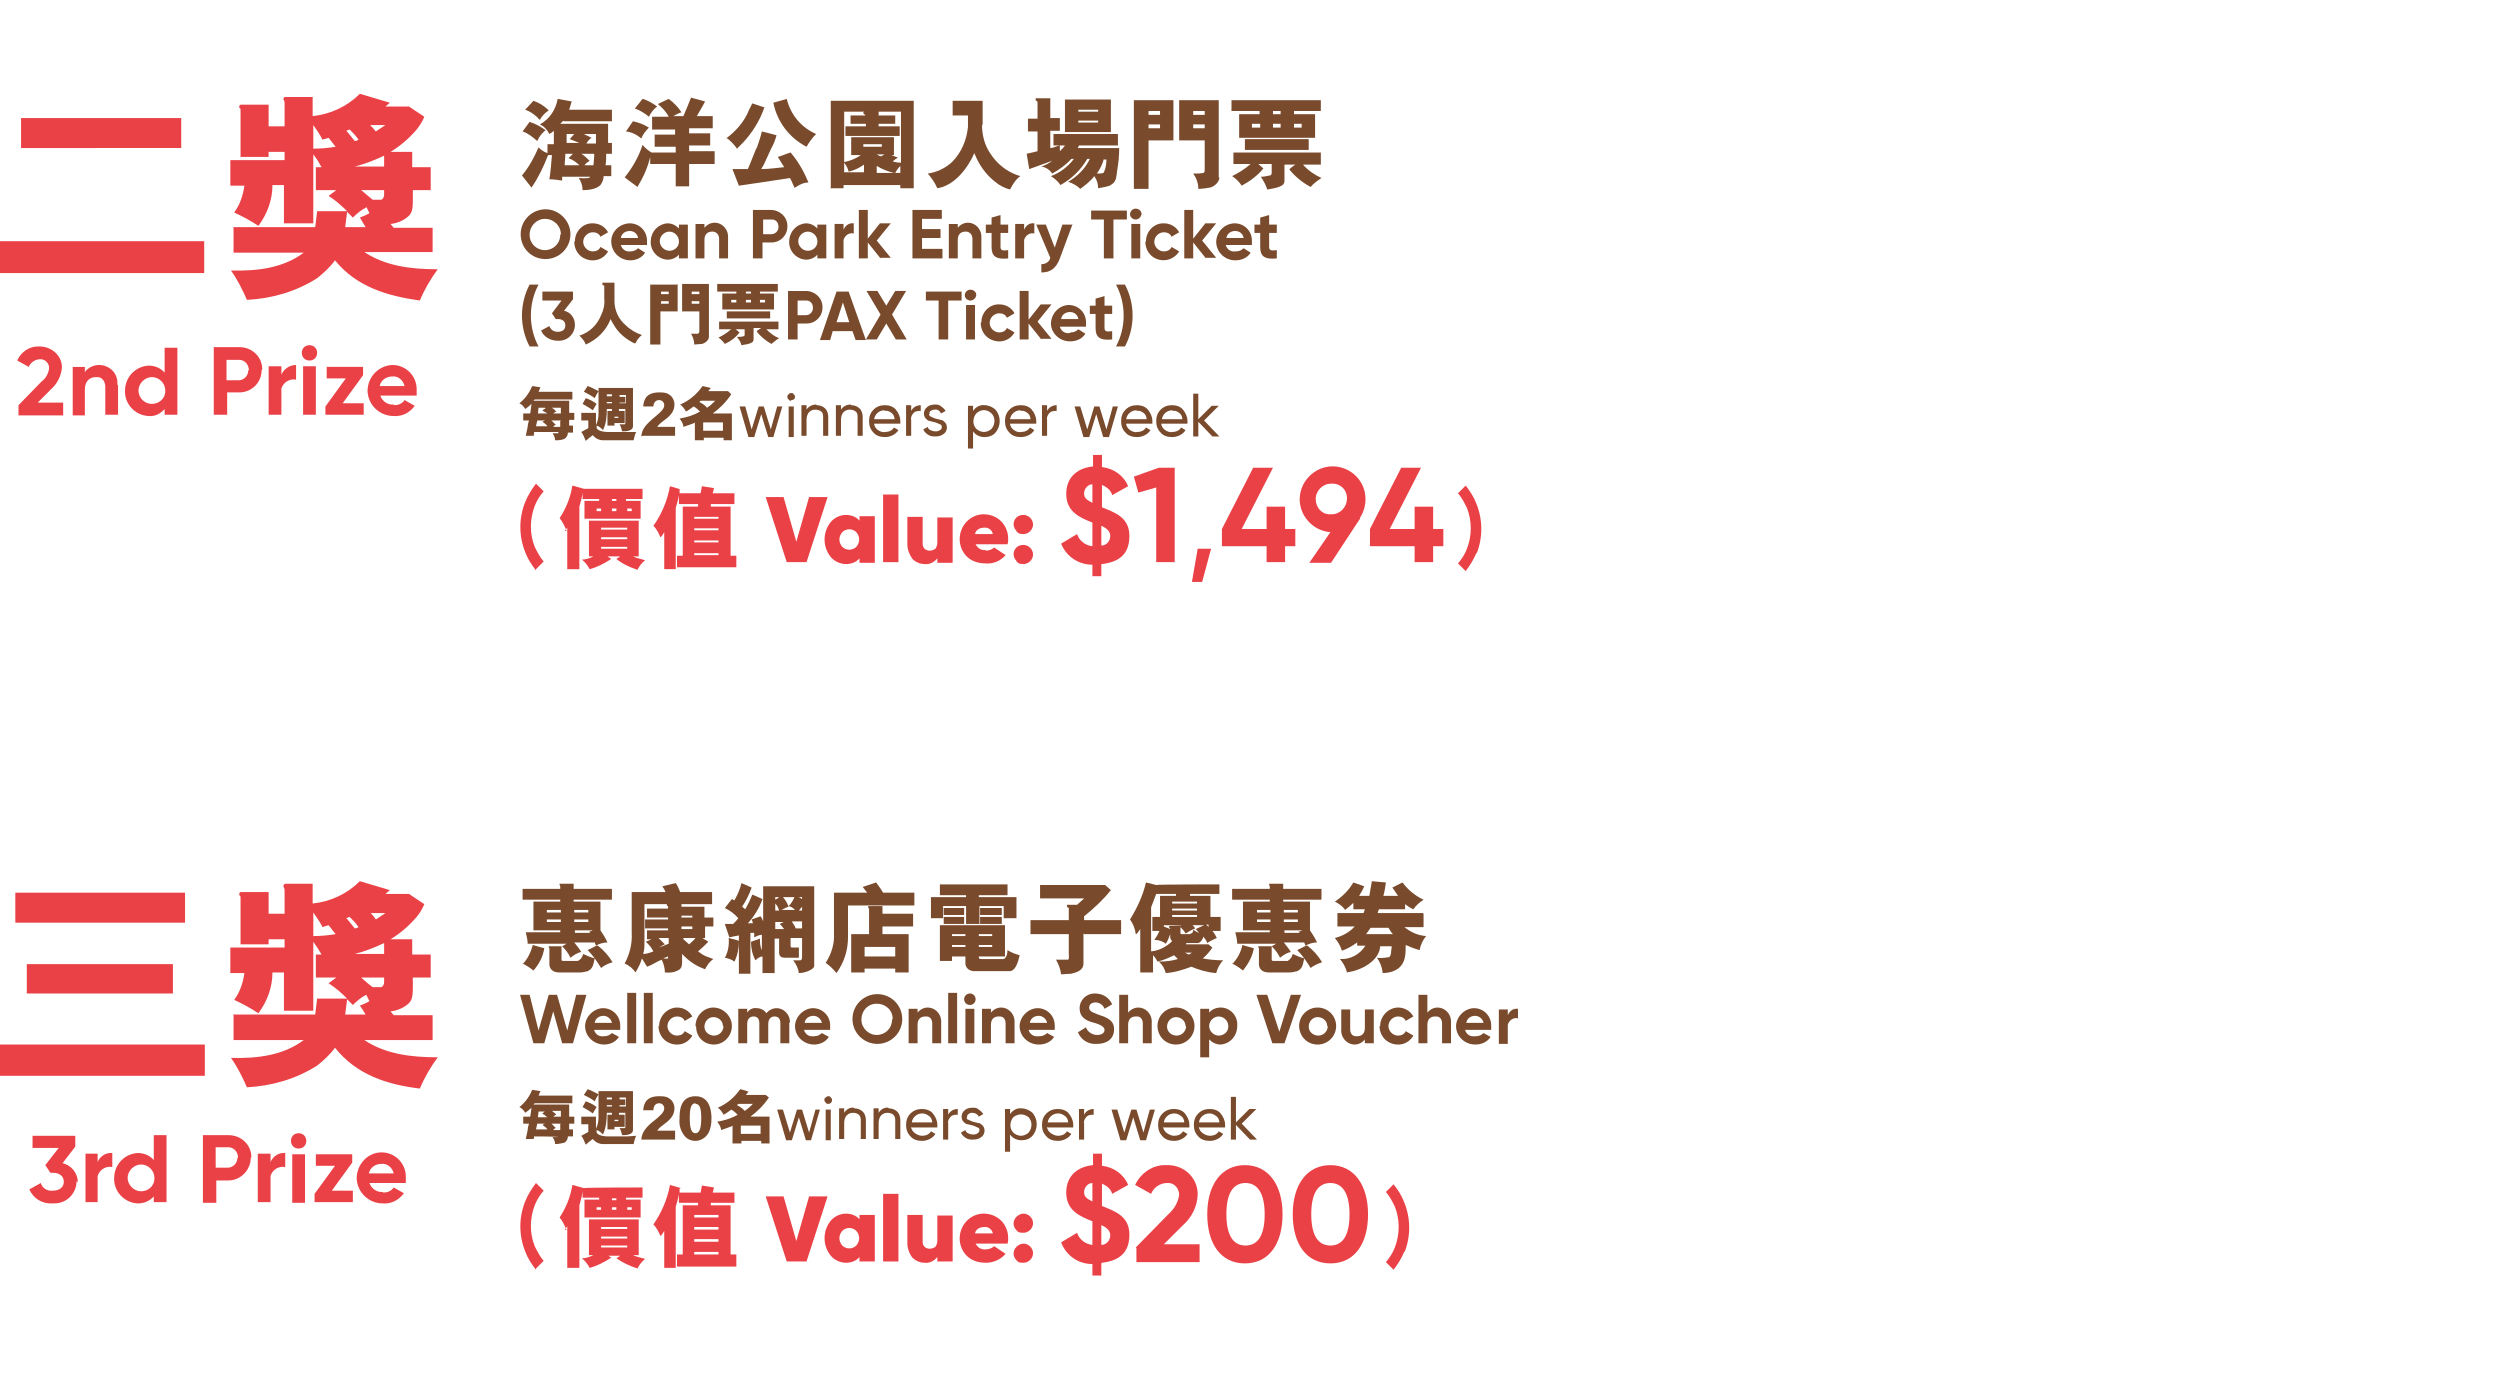 <?xml version="1.0" encoding="UTF-8"?>
<svg xmlns="http://www.w3.org/2000/svg" version="1.1" viewBox="0 0 391.8 218.8">
  <defs>
    <style>
      .cls-1 {
        fill: #ea4146;
      }

      .cls-2 {
        fill: #794a2c;
      }
    </style>
  </defs>
  <!-- Generator: Adobe Illustrator 28.6.0, SVG Export Plug-In . SVG Version: 1.2.0 Build 709)  -->
  <g>
    <g id="Group_11682">
      <path id="Path_28463" class="cls-1" d="M0,37.8h32v5H0v-5ZM3.3,18.5h25.1v4.7H3.3v-4.7Z"/>
      <path id="Path_28464" class="cls-1" d="M36.5,35.6h12.9c.1-.8.2-1.7.3-2.5h4.7c-.9-.9-1.8-1.7-2.9-2.4l1.2-.9h-3.2v-3.6h.9c-.4-.7-.8-1.4-1.3-2v10.8h-4.6v-6h-1.8c0,2.3-.8,4.5-2.2,6.4-1.2-.8-2.5-1.5-3.8-2.1.9-1.2,1.4-2.7,1.6-4.2h-2.2v-4h8.5v-1.3h-2.5v.8h-4.4v-7.3c0-.2,0-.3-.2-.4,0-.3,0-.5.3-.5h4.3v3.4h2.5v-3.6c0-.2,0-.3-.1-.5-.2-.2,0-.5.2-.5h4.3v3c2.8-.3,5.4-1.5,7.4-3.5l4.7,1.4-.7.6h3.7l2.4,1.6c-.3.7-.7,1.4-1.2,2-1.2,1.4-2.6,2.6-4.1,3.5h3.4v2.4h2.9v3.6h-2.8c0,2.4.1,3.4-.7,4.1-.8.7-1.8,1.1-2.8,1.2l.5.6h6.1v3.8h-10.7c3.3,2.2,7.3,2.7,11.5,2.7-1.1,1.5-2.1,3.2-2.8,4.9-5-.7-9.9-2.1-13.3-6.3-.8,1.1-1.8,2-2.8,2.8-3.3,2.1-7.1,3.2-11,3.4-.7-1.6-1.5-3.2-2.5-4.6,4.2.1,8.2-.4,11.4-2.8h-11v-3.9h0ZM50.5,21.8c-.4-.8-1-1.6-1.4-2.2v3.7c1.1,0,2.3-.1,3.5-.3l-1.1-1.4-1,.3h0ZM57.4,32.5c-.8.4-1.5,1-2.1,1.6l-.9-.9-.3,2.4h3.2c-.3-.5-.6-1-.9-1.5.5-.2,1-.4,1.5-.7,0,0-.5-1-.5-1ZM54.3,20.5l1.3,1.6c.2,0,.4-.1.6-.2-.4-.6-.9-1.1-1.4-1.6,0,0-.6.2-.6.2ZM60.2,24.4c-1.5.7-3,1.3-4.6,1.7h4.6c0,0,0-1.7,0-1.7ZM60.2,29.8h-3.6c.6.5,1.2,1,1.8,1.5h1.4c.3-.2.4-.5.4-.8v-.7h0ZM58,19.6c.3.3.5.5.9,1,.5-.3,1-.7,1.5-1h-2.4Z"/>
      <path id="Path_28465" class="cls-1" d="M2.9,63.5l3.6-3.7c.7-.5,1.1-1.3,1.2-2.1,0-.7-.5-1.3-1.2-1.4h-.2c-.8,0-1.5.5-1.8,1.2l-1.8-1c.6-1.4,2-2.3,3.5-2.2,1.8,0,3.4,1.3,3.5,3.1v.2c-.1,1.3-.7,2.5-1.7,3.4l-2.1,2.1h4v2H2.9v-1.6h0Z"/>
      <path id="Path_28466" class="cls-1" d="M18.5,60.4v4.6h-2v-4.4c0-.8-.5-1.5-1.2-1.5,0,0-.2,0-.3,0-.9,0-1.7.6-1.7,1.9v4.1h-1.9v-7.6h1.9v.8c.5-.7,1.4-1.1,2.2-1.1,1.6,0,2.9,1.2,2.9,2.8,0,.1,0,.2,0,.3"/>
      <path id="Path_28467" class="cls-1" d="M27.8,54.4v10.6h-2v-.9c-.6.7-1.5,1.2-2.5,1.1-2.2-.1-3.9-2-3.7-4.2.1-2,1.7-3.6,3.7-3.7,1,0,1.9.4,2.5,1.1v-3.9h2ZM25.9,61.2c0-1.2-1-2.1-2.1-2.1s-2.1,1-2.1,2.1c0,1.2,1,2.1,2.1,2.1,1.1,0,2.1-.8,2.1-2v-.2"/>
      <path id="Path_28468" class="cls-1" d="M41,58c0,2-1.6,3.5-3.5,3.5h-1.9v3.5h-2.1v-10.6h4c2,0,3.6,1.5,3.6,3.5h0M39,58c0-.8-.6-1.6-1.5-1.6h-2v3.2h1.9c.8,0,1.5-.7,1.5-1.5h0"/>
      <path id="Path_28469" class="cls-1" d="M46.4,57.3v2.2c-1-.2-2,.4-2.3,1.4,0,.2,0,.3,0,.5v3.6h-2v-7.6h2v1.3c.4-.9,1.3-1.5,2.3-1.5"/>
      <path id="Path_28470" class="cls-1" d="M47.3,55.3c0-.7.5-1.2,1.2-1.2.7,0,1.2.5,1.2,1.2,0,.7-.5,1.2-1.2,1.2h0c-.7,0-1.2-.5-1.2-1.2M47.5,57.4h2v7.6h-2v-7.6Z"/>
      <path id="Path_28471" class="cls-1" d="M57,63.2v1.8h-6v-1.3l3.2-4.4h-3v-1.8h5.7v1.3l-3.2,4.4h3.4Z"/>
      <path id="Path_28472" class="cls-1" d="M61.7,63.5c.7,0,1.3-.2,1.7-.8l1.6.9c-.8,1.1-2,1.7-3.3,1.6-2.2,0-4-1.7-4.1-3.9,0-2.2,1.7-4,3.9-4.1h0c2.1,0,3.8,1.7,3.8,3.8v.2c0,.3,0,.5,0,.8h-5.7c.3.9,1.2,1.5,2.1,1.4M63.4,60.5c-.2-.9-1-1.6-1.9-1.5-1,0-1.8.6-2,1.5h3.9Z"/>
      <path id="Path_28473" class="cls-2" d="M83.7,68.3c-.4,0-.8,0-1.3,0l.3-1.4c0-.3.1-.7.2-1h-.9v-1.1h1.1l.2-1.5c-.3.3-.7.6-1,.8-.2-.4-.5-.7-.9-.9.9-.7,1.6-1.7,2-2.7l1.3.2-.3.7h5.3v1.2h-5.9l-.2.2h5.6v1.9h.8v1.1h-.8v.9s.6,0,.6,0v1.1h-.8c0,.4-.2.8-.6,1-.5.2-.9.2-1.4.2,0-.4-.2-.8-.4-1.1.3,0,.6,0,.9,0v-.2s-3.8,0-3.8,0v.4c0,0-.1,0-.1,0ZM85.4,65.9h-1.2s-.2.9-.2.9h1.8c-.2-.3-.5-.5-.8-.7,0,0,.4-.2.4-.2ZM85.4,63.9h-1s-.1.9-.1.9h1.5c-.2-.1-.3-.2-.5-.3-.1,0-.2-.1-.3-.2l.5-.3h0ZM87.9,65.9h-1.5,0c.1.1.3.2.4.4.1.1.2.1.3.3-.2,0-.3.2-.4.3h1.1v-.9c0,0,0,0,0,0ZM88,63.9h-1.5c.3.2.5.4.7.6-.2,0-.3.2-.5.3h1.2v-.9h0Z"/>
      <path id="Path_28474" class="cls-2" d="M99.2,66.8c0,.3-.2.5-.4.6-.4.2-.9.2-1.3.2-.1-.4-.2-.8-.4-1.1.3,0,.5,0,.8,0,0,0,.1,0,.1-.2v-2.2h-1v.3h-1.1v-.3h-.8c0,1.2-.1,2.3-.6,3.3-.3-.3-.6-.6-1-.7v.3c0,.4.8.7,1.8.7h2.5c.4,0,.8,0,1.9,0-.2.4-.3.8-.4,1.3h-4.8c-.6,0-1.2-.3-1.6-.8-.4.3-.8.6-1.1.9-.2-.5-.4-1-.7-1.4.4-.2.7-.4,1.1-.6v-1.2h-1.1v-1.2h2.3v1.9c.3-.6.4-1.2.4-1.8v-4h5.4v6.1h0ZM91.8,62.4c.6.2,1.2.5,1.7.9-.2.3-.4.7-.6,1-.5-.4-1.1-.7-1.6-1,0,0,.5-.9.5-.9ZM92.1,60.5c.6.2,1.1.5,1.7.8-.2.3-.4.7-.6,1.1-.5-.4-1.1-.7-1.7-1,0,0,.6-.9.6-.9ZM95.1,62.1h.8v-.3h-.8v1.4h.8v-.2h-.8v-.9ZM95.2,66.8v-2.4h2.7v1.9h-1.6v.4h-1.1ZM96.9,65.3h-.6v.2h.6v-.2ZM97.1,63.2h1v-1.3h-1v.3h.9v.9h-.9v.2h0Z"/>
      <path id="Path_28475" class="cls-2" d="M100.5,68.4c.1-1.1.6-1.8,2.3-3.2.7-.6,1.3-1.1,1.3-1.7,0-.4-.3-.8-.8-.8h0c-.8,0-.9.8-.9,1h-1.6c.1-1.1.5-2.2,2.5-2.2.5,0,1.1,0,1.5.3.6.3.9,1,.9,1.6,0,1.2-.8,1.9-1.9,2.7-.3.2-.6.5-.8.8h2.8v1.4h-5.1Z"/>
      <path id="Path_28476" class="cls-2" d="M108.8,66.3c-.5.2-1.1.4-1.7.6,0-.5-.3-.9-.6-1.3,1.1-.2,2.2-.5,3.2-1.1-.3-.3-.6-.6-1-.8-.4.3-.8.6-1.2.8-.2-.4-.5-.8-.9-1.1,1.4-.6,2.6-1.6,3.5-2.9.4.1.9.2,1.3.3l-.4.5h3.1l.5.5c-.8,1.2-1.8,2.2-2.9,3h3v4.2h-1.3v-.4h-3.1v.4h-1.4v-2.8h0ZM109.9,62.7l-.3.3c.4.2.9.5,1.2.9h0c.5-.3.9-.7,1.3-1.1h-2.3ZM113.3,66.2h-3.1v1.3h3.1v-1.3Z"/>
      <path id="Path_28477" class="cls-2" d="M121.8,63.7h.8l-1.4,4.8h-.8l-1.1-3.6-1.1,3.6h-.9l-1.4-4.8h.9l1,3.6,1.1-3.6h.8l1.1,3.6,1-3.6h0Z"/>
      <path id="Path_28478" class="cls-2" d="M124,62.8c-.2,0-.3,0-.4-.2-.1,0-.2-.2-.2-.4s0-.3.2-.4c0-.1.2-.2.4-.2s.3,0,.4.2c.1.1.2.2.2.4,0,.3-.2.5-.6.5M123.6,63.7h.8v4.8h-.8s0-4.8,0-4.8Z"/>
      <path id="Path_28479" class="cls-2" d="M128,63.5c.5,0,1,.2,1.3.5.4.4.5.9.5,1.4v2.9h-.8v-2.9c0-.3,0-.7-.3-.9-.2-.2-.6-.3-.9-.3-.4,0-.7.1-1,.4-.3.3-.4.8-.4,1.2v2.5h-.8v-4.8h.8v.7c.3-.5.9-.8,1.5-.8"/>
      <path id="Path_28480" class="cls-2" d="M133.4,63.5c.5,0,1,.2,1.3.5.4.4.5.9.5,1.4v2.9h-.8v-2.9c0-.3,0-.7-.3-.9-.2-.2-.6-.3-.9-.3-.4,0-.7.1-1,.4-.3.3-.4.8-.4,1.2v2.5h-.8v-4.8h.8v.7c.3-.5.9-.8,1.5-.8"/>
      <path id="Path_28481" class="cls-2" d="M137,66.4c0,.4.3.8.6,1,.3.2.7.4,1.1.3.6,0,1.1-.2,1.4-.7l.7.4c-.4.7-1.3,1.1-2.1,1.1-.7,0-1.4-.2-1.8-.7-.5-.5-.7-1.1-.7-1.8,0-.7.2-1.3.7-1.8.5-.5,1.1-.7,1.8-.7.6,0,1.3.2,1.7.7.4.5.7,1.1.7,1.8,0,.1,0,.2,0,.4h-4ZM138.6,64.3c-.8,0-1.5.6-1.6,1.4h3.2c0-.4-.2-.8-.5-1-.3-.2-.6-.4-1-.3"/>
      <path id="Path_28482" class="cls-2" d="M142.8,64.4c.3-.6.9-.9,1.5-.9v.9c-.4,0-.8,0-1.1.3-.3.3-.5.7-.4,1.1v2.5h-.8v-4.8h.8v.8h0Z"/>
      <path id="Path_28483" class="cls-2" d="M145.6,64.9c0,.2.1.3.3.4.2.1.4.2.7.3l.8.2c.3,0,.5.2.7.4.2.2.3.5.3.8,0,.4-.2.8-.5,1-.4.3-.8.4-1.3.4-.4,0-.8,0-1.2-.3-.3-.2-.6-.5-.7-.8l.7-.4c0,.2.2.4.4.5.2.1.5.2.8.2.2,0,.5,0,.7-.2.2,0,.3-.3.3-.5,0-.2-.1-.4-.3-.4-.2-.1-.4-.2-.7-.3l-.8-.2c-.3,0-.5-.2-.7-.4-.2-.2-.3-.5-.3-.8,0-.4.2-.8.5-1,.3-.3.8-.4,1.2-.4.4,0,.7,0,1,.3.3.2.5.4.7.7l-.7.4c-.2-.4-.6-.7-1-.6-.2,0-.4,0-.6.2-.2,0-.3.3-.2.5"/>
      <path id="Path_28484" class="cls-2" d="M154.3,63.5c.6,0,1.3.3,1.7.7.9,1,.9,2.6,0,3.6-.4.5-1.1.7-1.7.7-.7,0-1.4-.3-1.8-.9v2.7h-.8v-6.7h.8v.8c.4-.6,1.1-1,1.8-.9M154.2,67.7c.4,0,.9-.2,1.2-.5.6-.7.6-1.8,0-2.4-.7-.7-1.7-.7-2.4,0-.6.7-.6,1.8,0,2.4.3.3.8.5,1.2.5"/>
      <path id="Path_28485" class="cls-2" d="M158.3,66.4c0,.4.3.8.6,1,.3.2.7.4,1.1.3.6,0,1.1-.2,1.4-.7l.7.4c-.4.7-1.3,1.1-2.1,1.1-.7,0-1.4-.2-1.8-.7-.5-.5-.7-1.1-.7-1.8,0-.7.2-1.3.7-1.8.5-.5,1.1-.7,1.8-.7.6,0,1.3.2,1.7.7.4.5.7,1.1.7,1.8,0,.1,0,.2,0,.4h-4ZM159.9,64.3c-.8,0-1.5.6-1.6,1.4h3.2c0-.4-.2-.8-.5-1-.3-.2-.6-.4-1-.3"/>
      <path id="Path_28486" class="cls-2" d="M164.1,64.4c.3-.6.9-.9,1.5-.9v.9c-.4,0-.8,0-1.1.3-.3.3-.5.7-.4,1.1v2.5h-.8v-4.8h.8v.8h0Z"/>
      <path id="Path_28487" class="cls-2" d="M174.4,63.7h.8l-1.4,4.8h-.9l-1.1-3.6-1.1,3.6h-.9l-1.4-4.8h.9l1.1,3.6,1.1-3.6h.8l1.1,3.6,1-3.6h0Z"/>
      <path id="Path_28488" class="cls-2" d="M176.5,66.4c0,.4.3.8.6,1,.3.2.7.4,1.1.3.6,0,1.1-.2,1.4-.7l.7.4c-.4.7-1.3,1.1-2.1,1.1-.7,0-1.4-.2-1.8-.7-.5-.5-.7-1.1-.7-1.8,0-.7.2-1.3.7-1.8.5-.5,1.1-.7,1.8-.7.6,0,1.3.2,1.7.7.4.5.7,1.1.7,1.8,0,.1,0,.2,0,.4h-4ZM178.1,64.3c-.8,0-1.5.6-1.6,1.4h3.2c0-.4-.2-.8-.5-1-.3-.2-.6-.4-1-.3"/>
      <path id="Path_28489" class="cls-2" d="M182,66.4c0,.4.3.8.6,1,.3.2.7.4,1.1.3.6,0,1.1-.2,1.4-.7l.7.4c-.4.7-1.3,1.1-2.1,1.1-.7,0-1.4-.2-1.8-.7-.5-.5-.7-1.1-.7-1.8,0-.7.2-1.3.7-1.8.5-.5,1.1-.7,1.8-.7.6,0,1.3.2,1.7.7.4.5.7,1.1.7,1.8,0,.1,0,.2,0,.4h-4ZM183.7,64.3c-.8,0-1.5.6-1.6,1.4h3.2c0-.4-.2-.8-.5-1-.3-.2-.6-.4-1-.3"/>
      <path id="Path_28490" class="cls-2" d="M191,68.4h-1l-2.2-2.3v2.3h-.8v-6.7h.8v4l2.1-2.1h1.1l-2.3,2.3,2.4,2.5h0Z"/>
      <path id="Path_28491" class="cls-2" d="M88.3,18.9l-.5.5h7.5v3c-.1,0,.6,0,.6,0v1.7h-.9c0,.8,0,1.2-.1,1.8h.9v1.7h-1.2c0,.5-.2,1-.5,1.4-.4.4-1.2.8-2.8.8,0-.7-.2-1.3-.6-1.9,1.4.1,1.7,0,1.8-.2h-4.4c0,.2,0,.4,0,.6-.7-.1-1.3-.2-2-.2.2-1.2.3-2.6.4-3.8h-.6c-.7,1.8-1.5,3.5-2.6,5.1l-1.5-1.9c1.1-1.3,1.9-2.8,2.6-4.4.4.4.8.7,1.4.9v-1.4h1c0-.7,0-1.4,0-2.1-.2.2-.5.4-.7.5-.3-.6-.8-1.2-1.5-1.5,1.5-.8,2.5-2.3,2.8-4l2.2.4c-.1.4-.3.9-.4,1.3h6.7v1.8h-7.6,0ZM83,19.1c.9.3,1.7.7,2.5,1.3-.6.5-1,1-1.3,1.7-.7-.6-1.4-1.2-2.3-1.5,0,0,1.1-1.5,1.1-1.5ZM83.6,15.8c.9.3,1.7.8,2.4,1.5-.6.4-1.1.9-1.4,1.5-.6-.7-1.4-1.3-2.3-1.6l1.3-1.4ZM89.8,24.1h-1.2c0,.6-.1,1.2-.1,1.8h2.3c-.5-.5-1.1-.9-1.7-1.1l.7-.7ZM90.8,22.4c-.5-.2-1-.4-1.5-.6l.7-.8h-1.2v1.4c0,0,2,0,2,0h0ZM93.2,24.1h-2.1c.5.3.9.7,1.3,1.1-.3.2-.6.4-.8.7h1.4s.2-1.8.1-1.8ZM93.4,21h-1.9c.4.2.8.4,1.2.6-.3.2-.6.5-.8.9h1.5v-1.4h0Z"/>
      <path id="Path_28492" class="cls-2" d="M101.9,24.6c-.4,1.7-1.1,3.2-2,4.7-.7-.5-1.3-1-2-1.5,1.2-1.5,2.2-3.2,2.8-5.1.4.5.9.9,1.4,1.2h3.8v-.9h-3.3v-1.9h3.2c0-.3,0-.6,0-.8h-3.6v-2h2.6c-.4-.8-1-1.4-1.7-2l1.7-.8c.8.6,1.5,1.3,2,2.1-.4.1-.9.4-1.3.6h1.6c.4-.9.8-1.9,1.2-2.9l2.2.6c-.4.8-.9,1.6-1.3,2.3h2.5s0,1.9,0,1.9h-3.7v.8h3.3v1.9h-3.3v.9h4v2s-4,0-4,0v3.5h-2.1v-3.5h-4v-1.4h0ZM99.2,19c.9.2,1.7.5,2.5,1-.5.5-.9,1-1.2,1.7-.7-.6-1.5-1-2.4-1.1l1.1-1.6h0ZM100.7,15.5c.8.2,1.6.7,2.3,1.2-.6.4-1,1-1.3,1.6-.7-.6-1.4-1-2.2-1.3l1.2-1.5Z"/>
      <path id="Path_28493" class="cls-2" d="M119.8,16.8c-.7,2.1-1.9,4-3.4,5.6-.3.3-.6.6-.9.9-.4-.6-.9-1.1-1.5-1.6h-.2c1.6-1.2,2.9-2.7,3.6-4.5l.5-1,2.1.7h0ZM118.6,23.2c.3-.9.6-1.7.8-2.6.8.2,1.6.4,2.3.6-.2.7-.4,1.3-.8,2l-1.2,2.6c-.1.2-.3.5-.4.7,1.3,0,2.4-.2,3.6-.3-.3-.5-.7-1.1-1-1.6.7-.2,1.3-.5,2-.7,1.2,1.4,2.1,3,2.8,4.7-.8,0-1.5.4-2.1.8h-.1c-.2-.4-.4-1-.7-1.5l-4.6.7-3.4.5-.9-2.3c0,0-.1-.2-.1-.3.8,0,1.6,0,2.4,0l.3-.7,1-2.5h0ZM123.3,15.5c.6,2.5,2.3,4.5,4.6,5.5-.6.6-1.1,1.3-1.5,2-2.7-1.4-4.6-3.9-5.2-6.9l2.1-.6h0Z"/>
      <path id="Path_28494" class="cls-2" d="M130.2,29.4v-13.6h13v13.7h-2.1v-.5h-8.9v.5h-2.1,0ZM140.1,21.5v2.8h-.4l1,.4c-.3.2-.6.4-.8.6.4.1.8.2,1.3.2v-8h-8.9v7.9c.9-.2,1.8-.5,2.6-1.1h-1.5v-2.8h6.8ZM135.4,25.8c-.7.5-1.5.9-2.4,1.1-.1-.5-.4-1-.7-1.4v1.5h3.1v-1.3h0ZM135.6,18.1c0-.2-.3-.2-.3-.4s.1-.2.3-.2h2.1v.6h2.6v1.3h-2.6v.4h3.3v1.5h-8.5v-1.5h3.2v-.4h-2.4v-1.3h2.4ZM135.3,23h2.9v-.4h-2.9v.4ZM138.7,24.2h-1.3c.2.1.5.3.7.3,0,0,.6-.4.6-.3ZM140.1,27.1c-.9-.2-1.9-.6-2.7-1.1v1.1h2.7ZM141.1,27.1v-1.1c-.3.3-.6.7-.8,1.1h.8Z"/>
      <path id="Path_28495" class="cls-2" d="M153.9,19.5c0,1.7.4,3.3,1.4,4.7,1,1.5,2.4,2.6,4,3.2l.6.2c-.7.5-1.2,1.3-1.6,2.1-.8-.2-1.6-.6-2.2-1.1-1.6-1.2-2.7-2.8-3.4-4.6-1,2.3-3.1,5.1-5.8,5.5-.4-.9-.9-1.6-1.5-2.3,1.4-.2,2.7-.8,3.8-1.8,1.5-1.5,2.3-3.5,2.5-5.5v-1.8h-2.4v-2.3h4.7v3.8h0Z"/>
      <path id="Path_28496" class="cls-2" d="M175.4,23.2c0,1.1-.1,2.3-.3,3.4-.2,1.4-.1,1.9-1.2,2.5-.6.2-1.2.3-1.8.4,0-.7-.2-1.3-.6-1.9-.6.8-1.4,1.4-2.2,2-.5-.5-1.2-.9-1.9-1.1,1.5-.9,2.7-2.1,3.4-3.6h-.4c-1,1.7-2.4,3.1-4.2,4.1-.4-.6-.9-1-1.5-1.4,1.4-.5,2.7-1.5,3.6-2.7h-.4c-.8.9-1.9,1.7-3,2.3-.4-.6-1-1-1.7-1.1.6-.2,1.2-.5,1.7-.9l-3.6,1.3-.4-2.4,1.7-.4v-3.1h-1.5v-2s1.5,0,1.5,0v-2.6c0-.2-.3-.1-.3-.4s.1-.2.2-.2h2.1v3.1h1.5v2h-1.5v2.7c.5,0,.9-.3,1.5-.4v.9c.3-.3.6-.6.8-.9h-1.8v-1.8h10.1v1.8h-6.1l-.2.4h6.1ZM166.9,15.6h7.2v5.1h-7.2s0-5.1,0-5.1ZM172.1,17.2h-3.1v.3h3.1v-.3ZM172.1,18.9h-3.1v.3h3.1v-.3ZM173,24.9c-.2.8-.6,1.6-1.1,2.3.6,0,1,0,1.1-.2.3-.6.4-1.4.4-2,0,0-.4,0-.4,0Z"/>
      <path id="Path_28497" class="cls-2" d="M183.9,15.7v6.3h-3.9v7.6h-2.3v-13.9h6.2,0ZM181.8,17.4h-1.8v.6h1.8v-.6ZM181.8,19.5h-1.8v.6h1.8v-.6ZM191.1,27.8c0,.8-.9,1.5-1.5,1.6-.5.1-1.3.2-1.8.2,0-.9-.3-1.7-.8-2.4.5,0,1.1,0,1.6-.1.1,0,.2-.2.2-.4v-4.7h-4v-6.3h6.2s0,12.1,0,12.1h0ZM188.8,17.4h-1.8v.6h1.8v-.6ZM188.8,19.5h-1.8v.6h1.8v-.6Z"/>
      <path id="Path_28498" class="cls-2" d="M202.8,17.4v.5h3.3v3.7h-11.9v-3.7h3.2v-.5h-4.4v-1.7h14v1.7h-4.3,0ZM202.1,26.5c.3-.3.6-.5.9-.7h-1.7s0,2.6,0,2.6c0,.7-.8,1-2.7,1.3-.2-.7-.6-1.4-1-2,.5,0,.9-.1,1.4-.2.2,0,.3-.2.3-.4v-1.4h-2.1s.8.7.8.7c-.9,1.1-2.1,2-3.4,2.7-.4-.6-.9-1.1-1.5-1.5,1-.5,2-1.1,2.9-1.9h-2.7v-1.8h13.7v1.9h-2.8c.8.9,1.8,1.6,2.9,2.1-.6.4-1.2.8-1.7,1.4-1.3-.7-2.4-1.6-3.3-2.7M205.1,23.5h-10v-1.7h10v1.7ZM196.2,19.4v.6h1.3c0-.2,0-.4,0-.6h-1.3ZM199.5,17.4v.5s1.2,0,1.2,0c0-.2,0-.3,0-.5h-1.3,0ZM199.5,19.4v.6s1.2,0,1.2,0c0-.2,0-.4,0-.6h-1.3,0ZM202.8,19.4v.6s1.2,0,1.2,0c0-.2,0-.4,0-.6h-1.3,0Z"/>
      <path id="Path_28499" class="cls-2" d="M81.6,36.7c0-2.2,1.8-3.9,3.9-3.9s3.9,1.8,3.9,3.9c0,2.2-1.8,3.9-3.9,3.9h0c-2.2,0-3.9-1.7-3.9-3.9h0M87.9,36.7c0-1.3-1.1-2.4-2.5-2.4-1.3,0-2.4,1.1-2.4,2.5s1.1,2.4,2.4,2.4c1.3,0,2.4-1,2.4-2.4h0"/>
      <path id="Path_28500" class="cls-2" d="M90.1,37.8c0-1.5,1.2-2.8,2.7-2.8h.1c1,0,1.9.5,2.4,1.4l-1.2.7c-.2-.5-.7-.7-1.2-.7-.8,0-1.5.7-1.5,1.5s.7,1.5,1.5,1.5c.5,0,1-.2,1.2-.7l1.2.7c-.8,1.4-2.5,1.8-3.9,1-.9-.5-1.4-1.5-1.4-2.5"/>
      <path id="Path_28501" class="cls-2" d="M98.8,39.4c.5,0,.9-.2,1.2-.5l1.1.7c-.5.8-1.4,1.2-2.3,1.2-1.6,0-2.9-1.2-3-2.8s1.2-2.9,2.8-3h.1c1.5,0,2.7,1.2,2.7,2.7h0c0,.3,0,.5,0,.7h-4.1c.2.7.8,1.1,1.5,1M100,37.3c-.1-.7-.7-1.1-1.3-1.1-.7,0-1.3.4-1.4,1.1,0,0,2.8,0,2.8,0Z"/>
      <path id="Path_28502" class="cls-2" d="M107.8,35.1v5.4h-1.4v-.6c-.4.5-1.1.8-1.8.8-1.6-.1-2.8-1.5-2.6-3.1.1-1.4,1.2-2.5,2.6-2.6.7,0,1.3.3,1.8.8v-.6s1.4,0,1.4,0ZM106.4,37.8c0-.8-.7-1.5-1.5-1.5-.8,0-1.5.7-1.5,1.5,0,.8.7,1.5,1.5,1.5.8,0,1.5-.6,1.5-1.4h0"/>
      <path id="Path_28503" class="cls-2" d="M114.1,37.2v3.3h-1.4v-3.1c0-.5-.3-1-.9-1.1h-.2c-.7,0-1.2.4-1.2,1.3v2.9h-1.4v-5.4h1.4v.6c.4-.5,1-.8,1.6-.8,1.1,0,2,.9,2.1,2,0,0,0,.2,0,.2"/>
      <path id="Path_28504" class="cls-2" d="M123.4,35.5c0,1.4-1.1,2.5-2.5,2.5h-1.4v2.5h-1.5v-7.6h2.8c1.4,0,2.6,1.1,2.6,2.5h0M122,35.5c0-.6-.4-1.1-1-1.1h-1.4v2.3h1.3c.6,0,1.1-.5,1.1-1.1h0"/>
      <path id="Path_28505" class="cls-2" d="M129.5,35.1v5.4h-1.4v-.6c-.4.5-1.1.8-1.8.8-1.6-.1-2.8-1.5-2.6-3.1.1-1.4,1.2-2.5,2.6-2.6.7,0,1.3.3,1.8.8v-.6s1.4,0,1.4,0ZM128.1,37.8c0-.8-.7-1.5-1.5-1.5-.8,0-1.5.7-1.5,1.5,0,.8.7,1.5,1.5,1.5.8,0,1.5-.6,1.5-1.4h0"/>
      <path id="Path_28506" class="cls-2" d="M133.8,35v1.6c-.7-.2-1.4.3-1.6,1,0,.1,0,.2,0,.3v2.6h-1.4v-5.4h1.4v.9c.3-.7.9-1.1,1.6-1"/>
      <path id="Path_28507" class="cls-2" d="M138,40.5l-2-2.5v2.5h-1.4v-7.6h1.4v4.5l1.9-2.4h1.7l-2.2,2.7,2.2,2.7h-1.6Z"/>
      <path id="Path_28508" class="cls-2" d="M147.7,39.1v1.4h-4.7v-7.6h4.6v1.4h-3.1v1.6h2.9v1.4h-2.9v1.7h3.2Z"/>
      <path id="Path_28509" class="cls-2" d="M153.8,37.2v3.3h-1.4v-3.1c0-.5-.3-1-.9-1.1h-.2c-.7,0-1.2.4-1.2,1.3v2.9h-1.4v-5.4h1.4v.6c.4-.5,1-.8,1.6-.8,1.1,0,2,.9,2.1,2,0,0,0,.2,0,.2"/>
      <path id="Path_28510" class="cls-2" d="M156.8,36.5v2.2c0,.6.4.6,1.2.5v1.3c-2,.2-2.6-.4-2.6-1.8v-2.2h-.9v-1.3h.9v-1.1l1.4-.4v1.5h1.2v1.3h-1.2Z"/>
      <path id="Path_28511" class="cls-2" d="M162.1,35v1.6c-.7-.2-1.4.3-1.6,1,0,.1,0,.2,0,.3v2.6h-1.4v-5.4h1.4v.9c.3-.7.9-1.1,1.6-1"/>
      <path id="Path_28512" class="cls-2" d="M168.1,35.1l-2,5.4c-.6,1.6-1.5,2.2-2.9,2.2v-1.3c.7,0,1.3-.4,1.4-1l-2.2-5.2h1.5l1.4,3.6,1.2-3.6h1.5Z"/>
      <path id="Path_28513" class="cls-2" d="M176.5,34.4h-2v6.1h-1.5v-6.1h-2v-1.4h5.6v1.4h0Z"/>
      <path id="Path_28514" class="cls-2" d="M177.1,33.6c0-.5.4-.9.9-.9s.9.4.9.8-.4.9-.9.9h0c-.5,0-.9-.4-.9-.8M177.3,35.1h1.4v5.4h-1.4v-5.4Z"/>
      <path id="Path_28515" class="cls-2" d="M179.6,37.8c0-1.5,1.2-2.8,2.7-2.8h.1c1,0,1.9.5,2.4,1.4l-1.2.7c-.2-.5-.7-.7-1.2-.7-.8,0-1.5.7-1.5,1.5s.7,1.5,1.5,1.5c.5,0,1-.2,1.2-.7l1.2.7c-.8,1.3-2.5,1.8-3.9,1-.9-.5-1.4-1.5-1.4-2.5"/>
      <path id="Path_28516" class="cls-2" d="M189,40.5l-2-2.5v2.5h-1.4v-7.6h1.4v4.5l1.9-2.4h1.7l-2.2,2.7,2.2,2.7h-1.6Z"/>
      <path id="Path_28517" class="cls-2" d="M193.7,39.4c.5,0,.9-.2,1.2-.5l1.1.7c-.5.8-1.4,1.2-2.4,1.2-1.6,0-2.9-1.2-3-2.8,0-1.6,1.2-2.9,2.8-3h.1c1.5,0,2.7,1.2,2.7,2.7h0c0,.3,0,.5,0,.7h-4.1c.2.7.8,1.1,1.5,1M194.9,37.3c-.1-.7-.7-1.1-1.3-1.1-.7,0-1.3.4-1.4,1.1h2.8Z"/>
      <path id="Path_28518" class="cls-2" d="M198.9,36.5v2.2c0,.6.4.6,1.2.5v1.3c-2,.2-2.6-.4-2.6-1.8v-2.2h-.9v-1.3h.9v-1.1l1.4-.4v1.5h1.2v1.3h-1.2Z"/>
      <path id="Path_28519" class="cls-2" d="M81.8,49.5c0-1.7.4-3.4,1.2-4.9h1.4c-1.6,3-1.6,6.7,0,9.7h-1.4c-.8-1.5-1.2-3.2-1.2-4.9"/>
      <path id="Path_28520" class="cls-2" d="M90.1,50.9c0,1.4-1.1,2.5-2.5,2.5h-.2c-1.1,0-2.2-.6-2.6-1.6l1.3-.7c.2.6.7.9,1.3.9.8,0,1.2-.4,1.2-1s-.4-1-1.2-1h-.3l-.6-.9,1.5-2h-3v-1.4h4.8v1.2l-1.4,1.8c1,.2,1.7,1.1,1.7,2.2"/>
      <path id="Path_28521" class="cls-2" d="M96.3,47.2c0,1.5.7,2.9,1.8,3.8.7.7,1.6,1.2,2.5,1.5-.4.3-.8.8-1,1.3h-.2c-1.2-.6-2.2-1.4-2.9-2.4-.3-.5-.6-.9-.8-1.4-.7,1.8-2.1,3.2-3.9,4-.2-.6-.6-1-1-1.4,1.6-.5,2.8-1.7,3.4-3.2.4-.8.6-1.7.5-2.6v-2c0-.1-.3,0-.3-.3s.1-.2.3-.2h1.6v2.9h0Z"/>
      <path id="Path_28522" class="cls-2" d="M106.2,44.5v4.3h-2.7v5.2h-1.6v-9.4h4.2,0ZM104.8,45.7h-1.2v.4h1.2v-.4ZM104.8,47.2h-1.2v.4h1.2v-.4ZM111.1,52.8c0,.5-.6,1-1.1,1.1-.4,0-.9.1-1.2.1,0-.6-.2-1.2-.5-1.7.4,0,.7,0,1.1,0,0,0,.2-.2.2-.3v-3.2h-2.7v-4.3h4.2v8.3ZM109.6,45.7h-1.2v.4h1.2v-.4ZM109.6,47.2h-1.2v.4h1.2v-.4Z"/>
      <path id="Path_28523" class="cls-2" d="M119.1,45.7v.3h2.2v2.5h-8.1v-2.5h2.2v-.3h-3v-1.2h9.5v1.2h-2.9ZM118.6,51.9c.2-.2.4-.3.7-.5h-1.2s0,1.8,0,1.8c0,.5-.5.7-1.9.9-.1-.5-.4-.9-.7-1.3.3,0,.7,0,1-.1.1,0,.2-.1.2-.2v-.9h-1.4l.6.5c-.6.8-1.4,1.4-2.3,1.8-.3-.4-.6-.7-1-1,.7-.3,1.4-.8,2-1.3h-1.9v-1.2h9.3v1.2h-1.9c.6.6,1.2,1.1,2,1.4-.4.2-.8.6-1.2.9-.9-.5-1.6-1.1-2.2-1.8M120.7,49.9h-6.8v-1.1h6.8v1.1ZM114.6,47v.4h.8c0-.1,0-.3,0-.4h-.8ZM116.9,45.7v.3h.8c0-.1,0-.2,0-.3h-.8ZM116.9,47v.4h.8c0-.1,0-.3,0-.4h-.8ZM119.1,47v.4h.8c0-.1,0-.3,0-.4h-.8Z"/>
      <path id="Path_28524" class="cls-2" d="M128.9,48.2c0,1.4-1.1,2.5-2.5,2.5h-1.4v2.5h-1.5v-7.6h2.8c1.4,0,2.6,1.1,2.6,2.5h0M127.4,48.2c0-.6-.4-1.1-1-1.1h-1.4v2.3h1.3c.6,0,1.1-.5,1.1-1.1h0"/>
      <path id="Path_28525" class="cls-2" d="M133.5,51.9h-3l-.4,1.4h-1.6l2.6-7.6h1.9l2.7,7.6h-1.6l-.5-1.4h0ZM133.1,50.5l-1-3.1-1,3.1h2.1,0Z"/>
      <path id="Path_28526" class="cls-2" d="M140.4,53.2l-1.5-2.5-1.5,2.5h-1.7l2.3-3.9-2.2-3.7h1.7l1.4,2.3,1.4-2.3h1.7l-2.2,3.7,2.3,3.9h-1.7Z"/>
      <path id="Path_28527" class="cls-2" d="M150.6,47.1h-2v6.1h-1.5v-6.1h-2v-1.4h5.6v1.4h0Z"/>
      <path id="Path_28528" class="cls-2" d="M151.2,46.3c0-.5.4-.9.9-.9s.9.4.9.8-.4.9-.9.9h0c-.5,0-.9-.4-.9-.8M151.4,47.8h1.4v5.4h-1.4v-5.4Z"/>
      <path id="Path_28529" class="cls-2" d="M153.8,50.5c0-1.5,1.2-2.8,2.7-2.8h.1c1,0,1.9.5,2.4,1.4l-1.2.7c-.2-.5-.7-.7-1.2-.7-.8,0-1.5.7-1.5,1.5s.7,1.5,1.5,1.5c.5,0,1-.2,1.2-.7l1.2.7c-.8,1.4-2.5,1.8-3.9,1-.9-.5-1.4-1.5-1.4-2.5"/>
      <path id="Path_28530" class="cls-2" d="M163.2,53.2l-2-2.5v2.5h-1.4v-7.6h1.4v4.5l1.9-2.4h1.7l-2.2,2.7,2.2,2.7h-1.6Z"/>
      <path id="Path_28531" class="cls-2" d="M167.8,52.1c.5,0,.9-.2,1.2-.5l1.1.7c-.5.8-1.4,1.2-2.4,1.2-1.6,0-2.9-1.2-3-2.7,0-1.6,1.2-2.9,2.7-3h.1c1.5,0,2.7,1.2,2.7,2.7h0c0,.3,0,.5,0,.7h-4.1c.2.7.8,1.1,1.5,1M169,50c-.1-.7-.7-1.1-1.3-1.1-.7,0-1.3.4-1.4,1.1h2.8Z"/>
      <path id="Path_28532" class="cls-2" d="M173.1,49.2v2.2c0,.6.4.6,1.2.5v1.3c-2,.2-2.6-.4-2.6-1.8v-2.2h-.9v-1.3h.9v-1.1l1.4-.4v1.5h1.2v1.3h-1.2Z"/>
      <path id="Path_28533" class="cls-2" d="M174.9,54.3c1.6-3,1.6-6.7,0-9.7h1.4c1.6,3,1.6,6.7,0,9.7h-1.4Z"/>
      <path id="Path_28534" class="cls-1" d="M84,89.4c-.7-.9-1.3-1.8-1.7-2.9-1-2.5-1-5.3,0-7.8.4-1,1-2,1.7-2.9l1.2,1.2c-.6.7-1.1,1.5-1.4,2.3-.8,2.1-.8,4.4,0,6.4.4.8.8,1.6,1.4,2.3,0,0-1.2,1.2-1.2,1.2Z"/>
      <path id="Path_28535" class="cls-1" d="M88.8,83.2c-.3-.7-.6-1.4-1.1-2,1-1.5,1.7-3.2,2-5.1l1.8.5h0c0,0,9.2,0,9.2,0v1.6h-2.6v.3h2.3v2.8h-8.8v-2.8h2.3v-.3h-2.6v-1c-.1.8-.3,1.5-.5,2.2v9.8h-1.9v-6.5l-.4.5h0ZM95.2,87.2l.6.4c-1.1.7-2.2,1.3-3.4,1.6-.3-.6-.7-1.1-1.2-1.5.6,0,1.2-.2,1.8-.5h-.7v-5.6h7.8v5.6h-.9c.6.3,1.3.4,1.9.6-.5.4-.9.9-1.2,1.5-1.2-.4-2.3-.9-3.3-1.7l.6-.4h-2s0,0,0,0ZM94.2,79.7h-.7v.4h.7v-.4ZM98.3,82.7h-4.1v.3h4.1v-.3ZM98.3,84.2h-4.1v.3h4.1v-.3ZM98.3,85.7h-4.1v.3h4.1v-.3ZM96.6,78.2h-.7v.3h.7v-.3ZM96.6,79.7h-.7v.4h.7v-.4ZM99,79.7h-.7v.4h.7v-.4Z"/>
      <path id="Path_28536" class="cls-1" d="M106.5,76.7c0,.2,0,.3,0,.6h3.3l.2-1.1,1.9.3-.2.8h3.4v1.7h-3.7v.4c0,0,3.1,0,3.1,0v7.7h.9v1.8h-9.3v-1.8h.9v-7.7h2.4v-.4c.1,0-3,0-3,0v-1.4c-.1.7-.3,1.3-.5,2v9.6h-1.8v-5.8c-.2.3-.3.6-.6.8-.3-.7-.6-1.3-1.1-1.8,1.3-1.8,2.2-4,2.6-6.2l1.7.5h0ZM108.8,81.3h3.8v-.3h-3.8v.3ZM108.8,83.1h3.8v-.3h-3.8v.3ZM108.8,85h3.8v-.3h-3.8v.3ZM108.8,87h3.8v-.3h-3.8v.3Z"/>
      <path id="Path_28537" class="cls-1" d="M120,77.9h2.8l2,7,2-7h2.9l-3.3,10.2h-3.1l-3.3-10.2h0Z"/>
      <path id="Path_28538" class="cls-1" d="M137.1,80.9v7.3h-2.4v-.7c-.5.6-1.3.9-2.1.9-.9,0-1.8-.4-2.4-1.1-1.3-1.6-1.3-3.9,0-5.5.6-.7,1.5-1.1,2.4-1.1.8,0,1.6.3,2.1.9v-.7h2.4ZM134.2,85.7c.6-.7.6-1.6,0-2.3-.6-.6-1.6-.6-2.2,0-.6.7-.6,1.6,0,2.3.6.6,1.6.6,2.2,0"/>
      <rect id="Rectangle_4605" class="cls-1" x="138.4" y="77.5" width="2.4" height="10.6"/>
      <path id="Path_28539" class="cls-1" d="M149.3,80.9v7.3h-2.4v-.7c-.5.6-1.2,1-2,.9-.7,0-1.4-.3-1.9-.8-.5-.7-.8-1.5-.8-2.3v-4.3h2.4v4.1c0,.3,0,.6.3.9.2.2.5.3.8.3.3,0,.6-.1.9-.3.2-.3.3-.6.3-1v-3.9h2.4Z"/>
      <path id="Path_28540" class="cls-1" d="M154.5,86.3c.5,0,1-.2,1.3-.5l1.8,1.2c-.8.9-1.9,1.4-3.1,1.3-1.1,0-2.2-.3-3-1.1-.7-.7-1.1-1.7-1.1-2.7,0-2.1,1.6-3.8,3.6-3.9h.2c1,0,2,.4,2.7,1.1.7.7,1.1,1.7,1.1,2.7,0,.3,0,.6-.1.9h-5c.3.6.9,1,1.6.9M155.6,83.7c-.1-.6-.7-1.1-1.4-1-.7,0-1.3.4-1.4,1h2.8Z"/>
      <path id="Path_28541" class="cls-1" d="M159.3,83.2c-.6-.6-.6-1.5,0-2.1,0,0,0,0,0,0,.3-.3.7-.4,1.1-.4.8,0,1.5.7,1.5,1.5s-.7,1.5-1.5,1.5-.8-.2-1.1-.4M159.3,87.9c-.6-.6-.6-1.5,0-2.1,0,0,0,0,0,0,.3-.3.7-.4,1.1-.4.8,0,1.5.7,1.5,1.5s-.7,1.5-1.5,1.5-.8-.2-1.1-.4"/>
      <path id="Path_28542" class="cls-1" d="M172.6,88.4v1.9h-1.4v-1.8c-2.2,0-4.1-1.3-4.9-3.3l2.5-1.5c.3,1,1.3,1.8,2.4,1.9v-3.7s0,0,0,0c-2-.8-4.1-1.7-4.1-4.5s2-4.1,4.2-4.3v-1.8h1.4v1.9c1.8.2,3.4,1.3,4.1,3l-2.5,1.4c-.2-.8-.9-1.3-1.6-1.6v3.5c1.9.8,4.3,1.5,4.3,4.5s-1.8,4.1-4.3,4.4M171.2,78.9v-3c-.7,0-1.3.7-1.3,1.4s.3,1,1.3,1.5M174,84c0-.7-.5-1.2-1.4-1.6v3.1c.8,0,1.4-.7,1.4-1.5"/>
      <path id="Path_28543" class="cls-1" d="M184.1,73.3v14.8h-2.9v-11.7l-2.8.8-.7-2.5,3.9-1.4h2.6,0Z"/>
      <path id="Path_28544" class="cls-1" d="M189.8,86l-1.4,5.2h-1.6l.9-5.2h2.1Z"/>
      <path id="Path_28545" class="cls-1" d="M203,85.6h-1.6v2.5h-2.9v-2.5h-7v-2.7l4.9-9.6h3.1l-4.9,9.6h3.9v-3.5h2.9v3.5h1.6v2.7Z"/>
      <path id="Path_28546" class="cls-1" d="M213.2,81.2h0l-4.6,7h-3.4l3.3-4.8c-2.8-.2-5-2.7-4.8-5.5s2.7-5,5.5-4.8c2.7.2,4.8,2.4,4.8,5.1,0,1.1-.3,2.1-.9,3M208.7,80.6c1.3,0,2.4-1.1,2.4-2.5s-1.1-2.4-2.5-2.3c-1.3,0-2.4,1.1-2.4,2.4,0,1.3.9,2.4,2.2,2.4h.2"/>
      <path id="Path_28547" class="cls-1" d="M226.2,85.6h-1.6v2.5h-2.9v-2.5h-7v-2.7l4.9-9.6h3.1l-4.9,9.6h3.9v-3.5h2.9v3.5h1.6v2.7Z"/>
      <path id="Path_28548" class="cls-1" d="M231.4,86.6c-.4,1-1,2-1.7,2.9l-1.2-1.2c.6-.7,1.1-1.5,1.4-2.3.8-2.1.8-4.3,0-6.4-.4-.8-.8-1.6-1.4-2.3l1.2-1.2c.7.9,1.3,1.8,1.7,2.9,1,2.5,1,5.3,0,7.8"/>
      <path id="Path_28549" class="cls-1" d="M0,163.7h32.1v4.9H0v-4.9ZM2.4,139.9h26.6v4.7H2.4v-4.7ZM4.2,151.1h22.9v4.6H4.2v-4.6Z"/>
      <path id="Path_28550" class="cls-1" d="M36.5,159h12.9c.1-.8.2-1.7.3-2.5h4.7c-.9-.9-1.8-1.7-2.9-2.4l1.2-.9h-3.2v-3.6h.9c-.4-.7-.8-1.3-1.3-2v10.8h-4.6v-6h-1.8c0,2.3-.8,4.5-2.2,6.4-1.2-.8-2.5-1.5-3.8-2.1.9-1.2,1.4-2.7,1.6-4.2h-2.2v-4h8.5v-1.3h-2.5v.8h-4.4v-7.3c0-.2,0-.3-.2-.4,0-.3,0-.5.3-.5h4.3v3.4h2.5v-3.6c0-.2,0-.3-.1-.5-.2-.2,0-.6.2-.6h4.3v3.1c2.8-.3,5.4-1.5,7.4-3.5l4.7,1.4-.7.6h3.7l2.4,1.6c-.3.7-.7,1.4-1.2,2-1.2,1.4-2.6,2.6-4.1,3.5h3.4v2.4h2.9v3.6h-2.8c0,2.4.1,3.4-.7,4.1-.8.7-1.8,1.1-2.8,1.2l.5.6h6.1v3.9h-10.7c3.3,2.2,7.3,2.7,11.5,2.7-1.1,1.5-2.1,3.2-2.8,4.9-5-.6-9.9-2.1-13.3-6.4-.8,1.1-1.8,2-2.8,2.8-3.3,2.1-7.1,3.2-11,3.4-.7-1.6-1.5-3.2-2.5-4.6,4.2.1,8.2-.4,11.4-2.8h-11v-3.9h0ZM50.5,145.2c-.4-.8-1-1.6-1.4-2.2v3.7c1.1,0,2.3-.1,3.5-.3l-1.1-1.4-1,.3h0ZM57.4,155.9c-.8.4-1.5,1-2.1,1.6l-.9-.9-.3,2.4h3.2c-.3-.5-.6-1-.9-1.4.5-.2,1-.4,1.5-.7l-.5-1h0ZM54.3,143.9l1.3,1.6c.2,0,.4-.1.6-.2-.4-.6-.9-1.1-1.4-1.6,0,0-.6.2-.6.2ZM60.2,147.8c-1.5.7-3,1.3-4.6,1.7h4.6c0,0,0-1.7,0-1.7h0ZM60.2,153.2h-3.6c.6.5,1.2,1.1,1.8,1.5h1.4c.3-.2.4-.5.4-.8v-.7h0ZM58,143c.3.3.5.5.9,1.1.5-.3,1-.7,1.5-1h-2.4Z"/>
      <path id="Path_28551" class="cls-1" d="M12,185.1c0,1.9-1.5,3.5-3.5,3.5-.1,0-.2,0-.3,0-1.6.1-3-.8-3.6-2.2l1.8-1c.2.8,1,1.3,1.9,1.2,1.1,0,1.7-.6,1.7-1.4s-.6-1.4-1.7-1.4h-.4l-.8-1.2,2.1-2.7h-4.1v-1.9h6.7v1.7l-2,2.6c1.4.3,2.4,1.6,2.4,3"/>
      <path id="Path_28552" class="cls-1" d="M17.6,180.7v2.2c-1-.2-2,.4-2.3,1.4,0,.2,0,.3,0,.5v3.6h-1.9v-7.6h1.9v1.3c.4-.9,1.3-1.5,2.3-1.4"/>
      <path id="Path_28553" class="cls-1" d="M26.1,177.8v10.6h-2v-.9c-.6.7-1.5,1.1-2.5,1.1-2.2-.1-3.9-2-3.7-4.2.1-2,1.7-3.6,3.7-3.7,1,0,1.9.4,2.5,1.1v-3.9h2ZM24.2,184.6c0-1.2-1-2.1-2.1-2.1s-2.1,1-2.1,2.1c0,1.1,1,2.1,2.1,2.1,1.1,0,2.1-.8,2.1-2v-.2"/>
      <path id="Path_28554" class="cls-1" d="M39.3,181.4c0,2-1.6,3.6-3.5,3.6h-1.9v3.5h-2.1v-10.6h4c2,0,3.6,1.5,3.6,3.5h0M37.3,181.4c0-.8-.6-1.6-1.5-1.6h-2v3.2h1.9c.8,0,1.5-.7,1.5-1.5h0"/>
      <path id="Path_28555" class="cls-1" d="M44.7,180.7v2.2c-1-.2-2,.4-2.3,1.4,0,.2,0,.3,0,.5v3.6h-2v-7.6h2v1.3c.4-.9,1.3-1.5,2.3-1.4"/>
      <path id="Path_28556" class="cls-1" d="M45.6,178.8c0-.7.5-1.2,1.2-1.2.7,0,1.2.5,1.2,1.2,0,.7-.5,1.2-1.2,1.2h0c-.7,0-1.2-.5-1.2-1.2M45.8,180.9h2v7.6h-2v-7.6Z"/>
      <path id="Path_28557" class="cls-1" d="M55.3,186.6v1.8h-6v-1.3l3.2-4.4h-3v-1.8h5.7v1.3l-3.2,4.4h3.4Z"/>
      <path id="Path_28558" class="cls-1" d="M60,186.9c.7,0,1.3-.2,1.7-.8l1.6.9c-.8,1.1-2,1.7-3.3,1.6-2.2,0-4-1.7-4.1-3.9,0-2.2,1.7-4.1,3.9-4.1h0c2.1,0,3.8,1.7,3.8,3.8v.2c0,.3,0,.5,0,.8h-5.7c.3.9,1.2,1.5,2.1,1.4M61.7,183.9c-.2-.9-1-1.6-1.9-1.5-1,0-1.8.6-2,1.5h3.9Z"/>
      <path id="Path_28559" class="cls-2" d="M83.7,178.5c-.4,0-.8,0-1.3,0l.3-1.4c0-.3.1-.7.2-1h-.9v-1.1h1.1l.2-1.4c-.3.3-.7.6-1,.8-.2-.4-.5-.7-.9-.9.9-.7,1.6-1.7,2-2.7l1.3.2-.3.7h5.3v1.2h-5.9l-.2.2h5.6v1.9h.8v1.1h-.8v.9s.6,0,.6,0v1.1h-.8c0,.4-.2.8-.6,1-.5.1-.9.2-1.4.2,0-.4-.2-.8-.4-1.1.3,0,.6,0,.9,0h0c0-.1-3.8-.1-3.8-.1,0,0,0,.4-.1.4ZM85.4,176.1h-1.2s-.2.9-.2.9h1.8c-.2-.3-.5-.5-.8-.7,0,0,.4-.2.4-.2ZM85.4,174.2h-1s-.1.9-.1.9h1.5c-.2-.1-.3-.2-.5-.4-.1,0-.2-.1-.3-.2l.5-.4h0ZM87.9,176.1h-1.5,0c.1.1.3.2.4.4.1.1.2.1.3.3-.2,0-.3.2-.4.3h1.1v-.9c0,0,0,0,0,0ZM88,174.1h-1.5c.3.2.5.4.7.6-.2,0-.3.2-.5.3h1.2v-.9h0Z"/>
      <path id="Path_28560" class="cls-2" d="M99.2,177.1c0,.3-.2.5-.4.6-.4.2-.9.2-1.3.2-.1-.4-.2-.8-.4-1.1.3,0,.5,0,.8,0,0,0,.1,0,.1-.2v-2.2h-1v.3h-1.1v-.3h-.8c0,1.1-.1,2.3-.6,3.4-.3-.3-.6-.6-1-.7v.3c0,.4.8.7,1.8.7h2.5c.4,0,.8,0,1.9-.1-.2.4-.3.8-.4,1.3h-4.8c-.6,0-1.2-.3-1.6-.8-.4.3-.8.6-1.1.9-.2-.5-.4-1-.7-1.4.4-.2.7-.4,1.1-.6v-1.2h-1.1v-1.2h2.3v1.9c.3-.6.4-1.2.4-1.9v-4h5.4v6.1h0ZM91.8,172.6c.6.2,1.2.5,1.7.9-.2.3-.4.7-.6,1-.5-.4-1.1-.7-1.6-1l.5-.9h0ZM92.1,170.7c.6.2,1.1.5,1.7.8-.2.3-.4.7-.6,1.1-.5-.4-1.1-.7-1.7-1l.6-.9h0ZM95.1,172.3h.8v-.3h-.8v1.4h.8v-.2h-.8v-.9h0ZM95.2,177.1v-2.4h2.7v1.9h-1.6v.4h-1.1ZM96.9,175.5h-.6v.2h.6v-.2ZM97.1,173.4h1v-1.4h-1v.3h.9v.9h-.9v.2h0Z"/>
      <path id="Path_28561" class="cls-2" d="M100.5,178.6c.1-1.1.6-1.9,2.3-3.2.7-.6,1.3-1.1,1.3-1.7,0-.4-.3-.8-.8-.8h0c-.8,0-.9.8-.9,1.1h-1.6c.1-1.1.5-2.2,2.5-2.2.5,0,1.1,0,1.5.3.6.3.9,1,.9,1.6,0,1.2-.8,1.9-1.9,2.7-.3.2-.6.5-.8.8h2.8v1.4h-5.1Z"/>
      <path id="Path_28562" class="cls-2" d="M111,177.6c-.4.7-1.2,1.2-2,1.2-.7,0-1.4-.3-1.8-.9-.6-.8-.8-1.7-.7-2.6,0-1,0-3.5,2.5-3.5s2.5,2.9,2.5,3.5c0,.8-.1,1.6-.5,2.3M109,172.9c-.7,0-.9.8-.9,2.3s.2,2.4.9,2.4.9-1,.9-2.4-.2-2.2-.9-2.2"/>
      <path id="Path_28563" class="cls-2" d="M114.7,176.5c-.5.2-1.1.4-1.7.6,0-.5-.3-.9-.6-1.3,1.1-.2,2.2-.5,3.2-1.1-.3-.3-.6-.6-1-.8-.4.3-.8.6-1.2.8-.2-.4-.5-.8-.9-1.1,1.4-.6,2.6-1.6,3.5-2.9.4.1.9.2,1.3.4l-.4.5h3.1l.5.4c-.8,1.2-1.8,2.2-2.9,3h3v4.2h-1.3v-.4h-3.1v.4h-1.4v-2.8h0ZM115.8,172.9l-.3.3c.4.2.9.5,1.2.9h0c.5-.3.9-.7,1.3-1.1h-2.3ZM119.2,176.4h-3.1v1.3h3.1v-1.3Z"/>
      <path id="Path_28564" class="cls-2" d="M127.7,173.9h.8l-1.4,4.8h-.8l-1.1-3.6-1.1,3.6h-.9l-1.4-4.8h.9l1.1,3.6,1.1-3.6h.8l1.1,3.6,1-3.6h0Z"/>
      <path id="Path_28565" class="cls-2" d="M129.8,173c-.1,0-.3,0-.4-.2-.1-.1-.2-.2-.2-.4s0-.3.2-.4.2-.2.4-.2.3,0,.4.2c.1.1.2.2.2.4,0,.3-.2.6-.6.6M129.4,173.9h.8v4.8h-.8v-4.8Z"/>
      <path id="Path_28566" class="cls-2" d="M133.9,173.7c.5,0,1,.2,1.3.5.4.4.5.9.5,1.4v2.9h-.8v-2.9c0-.3,0-.6-.3-.9-.2-.2-.6-.3-.9-.3-.4,0-.7.1-1,.4-.3.3-.4.8-.4,1.2v2.5h-.8v-4.8h.8v.7c.3-.5.9-.9,1.5-.8"/>
      <path id="Path_28567" class="cls-2" d="M139.3,173.7c.5,0,1,.2,1.3.5.4.4.5.9.5,1.4v2.9h-.8v-2.9c0-.3,0-.6-.3-.9-.2-.2-.6-.3-.9-.3-.4,0-.7.1-1,.4-.3.3-.4.8-.4,1.2v2.5h-.8v-4.8h.8v.7c.3-.5.9-.9,1.5-.8"/>
      <path id="Path_28568" class="cls-2" d="M142.8,176.6c0,.4.3.8.6,1,.3.2.7.4,1.1.4.6,0,1.1-.2,1.4-.7l.7.4c-.4.7-1.3,1.1-2.1,1.1-.7,0-1.4-.2-1.8-.7-.5-.5-.7-1.1-.7-1.8,0-.7.2-1.3.7-1.8s1.1-.7,1.8-.7c.6,0,1.3.2,1.7.7.4.5.7,1.1.7,1.8,0,.1,0,.2,0,.4h-4,0ZM144.5,174.5c-.8,0-1.5.6-1.6,1.4h3.2c0-.4-.2-.8-.5-1-.3-.2-.6-.4-1-.4"/>
      <path id="Path_28569" class="cls-2" d="M148.6,174.7c.3-.6.9-.9,1.5-.9v.9c-.4,0-.8,0-1.1.3-.3.3-.5.7-.4,1.1v2.5h-.8v-4.8h.8v.8h0Z"/>
      <path id="Path_28570" class="cls-2" d="M151.5,175.1c0,.2.1.4.3.4.2.1.4.2.7.3l.8.2c.3,0,.5.2.7.4.2.2.3.5.3.8,0,.4-.2.8-.5,1-.4.3-.8.4-1.3.4-.4,0-.8,0-1.2-.3-.3-.2-.6-.5-.7-.8l.7-.4c0,.2.2.4.4.5.2.1.5.2.8.2.2,0,.5,0,.7-.2.2-.1.3-.3.3-.5,0-.2-.1-.4-.3-.4-.2-.1-.4-.2-.7-.3l-.8-.2c-.3,0-.5-.2-.7-.4-.2-.2-.3-.5-.3-.8,0-.4.2-.8.5-1,.3-.3.8-.4,1.2-.4.4,0,.7,0,1,.3.3.2.5.4.7.7l-.7.4c-.2-.4-.6-.6-1-.6-.2,0-.4,0-.6.2-.2.1-.3.3-.2.5"/>
      <path id="Path_28571" class="cls-2" d="M160.1,173.7c.6,0,1.3.3,1.7.7.9,1,.9,2.6,0,3.6-.4.5-1.1.7-1.7.7-.7,0-1.4-.3-1.8-.9v2.7h-.8v-6.7h.8v.8c.4-.6,1.1-1,1.8-.9M160,178c.4,0,.9-.2,1.2-.5.6-.7.6-1.8,0-2.4-.7-.6-1.7-.6-2.4,0-.6.7-.6,1.8,0,2.4.3.3.8.5,1.2.5"/>
      <path id="Path_28572" class="cls-2" d="M164.1,176.6c0,.4.3.8.6,1,.3.2.7.4,1.1.4.6,0,1.1-.2,1.4-.7l.7.4c-.4.7-1.3,1.1-2.1,1.1-.7,0-1.4-.2-1.8-.7-.5-.5-.7-1.1-.7-1.8,0-.7.2-1.3.7-1.8s1.1-.7,1.8-.7c.6,0,1.3.2,1.7.7.4.5.7,1.1.7,1.8,0,.1,0,.2,0,.4h-4ZM165.8,174.5c-.8,0-1.5.6-1.6,1.4h3.2c0-.4-.2-.8-.5-1-.3-.2-.6-.4-1-.4"/>
      <path id="Path_28573" class="cls-2" d="M169.9,174.7c.3-.6.9-.9,1.5-.9v.9c-.4,0-.8,0-1.1.3-.3.3-.5.7-.4,1.1v2.5h-.8v-4.8h.8v.8h0Z"/>
      <path id="Path_28574" class="cls-2" d="M180.2,173.9h.8l-1.4,4.8h-.9l-1.1-3.6-1.1,3.6h-.9l-1.4-4.8h.9l1.1,3.6,1.1-3.6h.8l1.1,3.6,1-3.6h0Z"/>
      <path id="Path_28575" class="cls-2" d="M182.3,176.6c0,.4.3.8.6,1,.3.2.7.4,1.1.4.6,0,1.1-.2,1.4-.7l.7.4c-.4.7-1.3,1.1-2.1,1.1-.7,0-1.4-.2-1.8-.7-.5-.5-.7-1.1-.7-1.8,0-.7.2-1.3.7-1.8s1.1-.7,1.8-.7c.6,0,1.3.2,1.7.7.4.5.7,1.1.7,1.8,0,.1,0,.2,0,.4h-4ZM184,174.5c-.8,0-1.5.6-1.6,1.4h3.2c0-.4-.2-.8-.5-1-.3-.2-.6-.4-1-.4"/>
      <path id="Path_28576" class="cls-2" d="M187.9,176.6c0,.4.3.8.6,1,.3.2.7.4,1.1.4.6,0,1.1-.2,1.4-.7l.7.4c-.4.7-1.3,1.1-2.1,1.1-.7,0-1.4-.2-1.8-.7-.5-.5-.7-1.1-.7-1.8,0-.7.2-1.3.7-1.8s1.1-.7,1.8-.7c.6,0,1.3.2,1.7.7.4.5.7,1.1.7,1.8,0,.1,0,.2,0,.4h-4ZM189.5,174.5c-.8,0-1.5.6-1.6,1.4h3.2c0-.4-.2-.8-.5-1-.3-.2-.6-.4-1-.4"/>
      <path id="Path_28577" class="cls-2" d="M196.9,178.6h-1l-2.2-2.3v2.3h-.8v-6.7h.8v4l2.1-2.1h1.1l-2.3,2.3,2.4,2.5h0Z"/>
      <path id="Path_28578" class="cls-2" d="M81.9,151.1c.8-.8,1.3-1.9,1.6-3,.6.2,1.1.3,1.8.5-.2,1.3-.8,2.5-1.7,3.5-.5-.4-1.1-.8-1.7-1.1M82.7,147.9c0-.7-.2-1.2-.3-1.8h5.4c0,0,0-.3,0-.3h-4.2v-4.5h4.2v-.3h-5.9v-1.7h5.9v-.4s0,0-.1-.2c0,0,0-.2,0-.2h2.2v.8h6v1.7h-6v.3h4.2v4.5c.4.6.8,1.2,1.1,1.9-.6,0-1.3.2-1.8.5l-.2-.5h-3.2c.4.5.8,1,1.1,1.5-.6.1-1.2.5-1.7.9-.3-.7-.8-1.3-1.3-1.8l.7-.4h-6.2c0,.1,0,0,0,0ZM87.9,142.6h-2.2v.4h2.2v-.4ZM87.9,144.1h-2.2v.4h2.2v-.4ZM90.7,150.5c.4-.2.6-.6.7-1,.6.3,1.1.5,1.8.7-.2.8-.2,1.6-1.1,2-.4.1-.8.2-1.2.2h-3.3c-1,0-1.5-.6-1.5-1.3v-2.4c0-.1,0-.2-.1-.2,0,0,0-.1,0-.2,0,0,0,0,0,0h2v2c0,.2,0,.3.3.3h2.3ZM92.5,146.2l-.2-.2c.2,0,.4-.1.6-.2h-2.8s0,.4,0,.4c0,0,2.5,0,2.5,0ZM92.2,142.6h-2.2v.4h2.2v-.4ZM92.2,144.1h-2.2v.4h2.2v-.4ZM93.7,148.2c.9.7,1.7,1.6,2.3,2.6-.7.2-1.3.5-1.8.9-.6-1-1.3-2-2.1-2.8l1.4-.7h.1s0,0,0,0Z"/>
      <path id="Path_28579" class="cls-2" d="M104.7,142.1c0-.2-.2,0-.2-.3s0-.2.2-.2h2.1v.5h3.6v1.7h1.4v1.4h-1.3v1.8h-.4c.2.2.7.4.9.6-.5.5-1,1-1.6,1.5.4.3.8.6,1.3.8l1.1.4c-.6.4-1,1-1.3,1.6-1.4-.5-2.6-1.3-3.6-2.4v1.1c0,.5,0,1.1-.5,1.4-.7.4-1.4.5-2.2.4,0-.7-.2-1.4-.5-2-.8.3-1.4.8-2.3,1.1l-.8-1.3c-.2.8-.6,1.5-1,2.2-.4-.6-1-1.1-1.7-1.4.8-1.5,1.2-3.1,1.1-4.8v-6.4h5.3c-.1-.3-.3-.6-.5-.9l2.1-.5c.3.4.5.9.7,1.4h5v1.9h-10.6v5.9c0,.6,0,1.3-.2,1.9.6,0,1.1-.2,1.6-.4-.3-.6-.7-1.1-1.2-1.5.3-.1.6-.3.9-.4h-.7v-1.4h3.3s0-.3,0-.3h-3.6v-1.4h3.6v-.3h-3.3v-1.4h3.3ZM104.8,147h-1.6c.3.3.7.7,1,1-.3.1-.6.3-.9.5.5-.2,1-.4,1.5-.6v-1h0ZM104,150.2c.2,0,.5.1.7,0,0,0,0-.1,0-.3,0,0-.8.3-.8.3ZM108.5,143.5h-1.7v.3h1.7v-.3ZM108.5,145.2h-1.7v.4h1.7v-.4ZM107.1,147v.2c.3.3.6.5.9.8.3-.3.7-.6,1-1h-1.8Z"/>
      <path id="Path_28580" class="cls-2" d="M127.6,151.4c0,.5-1.4,1.1-2.4,1.1-.1-.7-.4-1.4-.9-2,.4,0,.8,0,1.1,0,.2,0,.3-.2.3-.5v-3h-1.8v1.1c0,.3,0,.4.3.4h1v1.6h-2.2c-.5,0-.9-.2-.9-.8v-2.2h-.7v5.4h-1.9v-2.6c-.4,0-.8.3-1.1.6-.5-.9-.7-1.9-.7-2.9l1.4-.5c0,.6,0,1.2.3,1.8v-2.4c-.4,0-.8.2-1.2.4,0-.2,0-.5,0-.7h-.6v6.4h-1.8v-6c-.6.1-1,.2-1.5.3-.2-.7-.5-1.4-.7-2.1.4,0,.8,0,1.3,0,.3-.3.6-.6.8-.9-.6-.7-1.3-1.2-2.1-1.6l1.1-1.4.4.2c.5-.9.9-1.8,1.1-2.7l1.6.7c-.4,1.1-.9,2.1-1.5,3l.5.4c.4-.7.8-1.5,1.1-2.3l1.6.7c-.5,1.4-1.3,2.7-2.3,3.8h.8c0-.1-.2-.6-.2-.6l1.4-.5c.2.3.3.5.4.8v-5.5h8v12.6h0ZM115.8,147.5c0,1.1-.2,2.2-.7,3.2-.4-.3-.9-.5-1.5-.6.5-.9.7-2,.6-3.1l1.5.4ZM121.5,140.6v.4c.2-.1.4-.2.6-.4h-.6ZM122.1,142.7c-.1-.4-.3-.8-.6-1.1v1.1h.6ZM122.8,145.5c-.2-.3-.4-.5-.6-.7l.6-.3h-1.3s0,1.1,0,1.1h1.4,0ZM122.7,140.6c.4.4.7,1,.9,1.5-.4.1-.7.3-1.1.5h2.1c-.3-.3-.6-.5-1-.6.4-.4.7-.9.9-1.4h-1.9ZM125.7,144.4h-1.6c.2.4.5.7.6,1.1h1v-1.1ZM125.2,140.6c.2.1.3.2.5.3v-.3h-.5ZM125.2,142.7h.5v-.6l-.5.6Z"/>
      <path id="Path_28581" class="cls-2" d="M132.9,141.8v5.1c0,2-.6,3.9-1.8,5.6-.5-.6-1.1-1.2-1.7-1.6.9-1.4,1.4-3,1.3-4.6v-6.4h5.2l-.7-.9,2.1-.7c.4.5.8,1.1,1.1,1.6h4.9s0,2,0,2h-10.6ZM136.2,146.4v-3.8c0-.1,0-.2-.1-.3s0-.3,0-.3h2.2s0,1.2,0,1.2h4.8v2h-4.8v1.2h4.1v6h-2.1v-.6h-4.8v.6h-2.1v-6s2.9,0,2.9,0ZM140.3,148.4h-4.8v1.5h4.8v-1.5Z"/>
      <path id="Path_28582" class="cls-2" d="M157.9,138.6v1.7h-4.5v.3h5.9v3.3h-2v-1.9h-3.8v2.8h-2.1v-2.8h-3.6v1.9h-1.9v-3.3h5.5v-.3h-4.1v-1.7s10.8,0,10.8,0h0ZM152.7,152.2c-.7,0-1.3-.4-1.4-1.1v-1.2h-2.1v.7h-1.9v-5.6h10.2v4.9h-4.1v.2c0,.1.2.2.3.2h3.5c.5,0,.7-.9.7-1.4.6.4,1.2.6,1.9.8-.2.9-.6,2.5-1.6,2.5h-5.5ZM151.1,143.4h-3.2v-1.1h3.2v1.1ZM151.1,144.8h-3.2v-1.1h3.2v1.1ZM149.2,146.7h2.1v-.3h-2.1v.3ZM149.2,148.4h2.1v-.3h-2.1v.3ZM153.4,146.7h2.1v-.3h-2.1v.3ZM153.4,148.4h2.1v-.3h-2.1v.3ZM157,143.4h-3.4v-1.1h3.4v1.1ZM157,144.8h-3.4v-1.1h3.4v1.1Z"/>
      <path id="Path_28583" class="cls-2" d="M169.8,146.3v4.7c0,1.1-1.1,1.4-1.9,1.6-.5,0-1.1.1-1.6.1-.1-.8-.4-1.6-.8-2.3.6,0,1.3,0,1.9,0,.2-.2.1-.6.1-.9v-3.1h-6v-2.2h6v-1.8c0-.3-.3-.1-.3-.4s.2-.2.4-.2h1.2l1.1-1h-6.9v-2.1h10.2l.9.8c-1.2,1.5-2.7,2.9-4.2,4.1v.6h5.8v2.2h-5.8Z"/>
      <path id="Path_28584" class="cls-2" d="M178,146.4c-.1-.8-.4-1.6-.9-2.3,1.1-1.8,2-3.7,2.5-5.8l1.6.4h0c0-.1,9.9-.1,9.9-.1v1.5s-4.6,0-4.6,0v.3s3.2,0,3.2,0v3.3h1.6v2.2h-1.3c.3.3.5.7.7,1.1-.5.2-1.1.5-1.5.8-.1-.4-.4-.7-.6-1-.1.4-.5,1-.9,1h-1.8v.2c-.1,0,3.5,0,3.5,0l.6.5c-.4.6-.9,1.2-1.5,1.7,1,.2,2.1.3,3.2.3-.6.6-.9,1.3-1.1,2-1.4-.1-2.7-.5-3.9-1-1.3.5-2.6.9-4,1-.2-.7-.5-1.3-1.1-1.8,1,0,2-.1,3-.4l-.6-.6c-.8.4-1.7.8-2.6,1-.2-.4-.4-.7-.7-1v2.7h-2v-6.8l-.5.7h0ZM183.4,146.4c-.2.5-.4,1.1-.7,1.5-.5-.4-1.1-.6-1.8-.6.3-.4.6-.9.8-1.4h-1.1v-2.2h1.2v-3.3h2.5v-.3s-3.1,0-3.1,0l-.8,2.1v6.9c1.2-.1,2.4-.7,3.3-1.6-.2-.2-.3-.4-.3-.6v-.5h0ZM182.4,145.2l1,.4h0c0-.2-.2-.2-.2-.3s0-.2.3-.2h1.7c0-.1-2.8-.1-2.8-.1v.3h0ZM187.6,141.3h-3.9v.3h3.9v-.3ZM187.6,142.4h-3.9v.3h3.9v-.3ZM187.6,143.4h-3.9v.3h3.9v-.3ZM186.6,146.3c.3,0,.4-.3.4-.6.3.2.6.4.9.5l-.5-.6,1.3-.6h-1.8c.1.1.3.3.4.5-.5.2-1,.5-1.5.8-.2-.4-.5-.7-.8-1v.9c0,.1,0,.2.2.2h1.3ZM185.7,149.3l.6.3c.1,0,.3-.2.5-.3h-1.1s0,0,0,0ZM189.4,144.9h-.4c.1.1.3.2.4.4v-.4Z"/>
      <path id="Path_28585" class="cls-2" d="M193.1,151.1c.8-.8,1.4-1.9,1.6-3,.6.2,1.1.3,1.8.5-.2,1.3-.9,2.5-1.7,3.5-.5-.4-1.1-.8-1.7-1.1M193.9,147.9c0-.7-.2-1.2-.3-1.8h5.4c0,0,0-.3,0-.3h-4.2v-4.5h4.2v-.3h-5.9v-1.7h5.9v-.4s0,0-.1-.2c0,0,0-.2,0-.2h2.2v.8h6v1.7h-6v.3h4.2v4.5c.4.6.8,1.2,1.1,1.9-.6,0-1.3.2-1.8.5l-.2-.5h-3.2c.4.5.8,1,1.1,1.5-.6.1-1.2.5-1.7.9-.3-.7-.8-1.3-1.3-1.8l.7-.4h-6.2c0,.1,0,0,0,0ZM199.1,142.6h-2.1v.4h2.1v-.4ZM199.1,144.1h-2.1v.4h2.1v-.4ZM201.9,150.5c.4-.2.6-.6.7-1,.6.3,1.1.5,1.8.7-.2.8-.2,1.6-1.1,2-.4.1-.8.2-1.2.2h-3.3c-1,0-1.5-.6-1.5-1.3v-2.4c0-.1,0-.2-.1-.2,0,0,0-.1,0-.2,0,0,0,0,.1,0h2v2c0,.2,0,.3.3.3h2.3ZM203.7,146.2l-.2-.2c.2,0,.4-.1.6-.2h-2.8s0,.4,0,.4h2.5ZM203.4,142.6h-2.2v.4h2.2v-.4ZM203.4,144.1h-2.2v.4h2.2v-.4ZM204.9,148.2c.9.7,1.7,1.6,2.3,2.6-.6.2-1.3.5-1.8.9-.6-1-1.3-2-2.1-2.8l1.4-.7h.1s0,0,0,0Z"/>
      <path id="Path_28586" class="cls-2" d="M223.1,143.2v2.1h-3c1,.8,2.1,1.3,3.4,1.4-.5.6-.9,1.4-1,2.2-.8-.2-1.5-.5-2.2-.8,0,1.4,0,2.8-1.2,3.7-.7.5-1.6.7-2.4.7-.1-.9-.4-1.7-.9-2.4.6.1,1.3,0,1.9-.1.2-.1.2-.3.3-.6,0-.4.1-.7.1-1.1h-1.8c-.1,1.9-2.1,3.2-3.6,3.7-.5.2-1.1.3-1.6.4-.2-.8-.6-1.5-1.1-2.1,1.6.1,3.1-.7,4-2.1h-1.3v-.5c-.7.5-1.5,1-2.4,1.3-.2-.7-.6-1.4-1.1-2,1.2-.3,2.3-.9,3.1-1.8h-2.7v-2.1h4.1l.2-.6h-1.8v-1c-.4.4-.9.8-1.3,1.1-.4-.6-1-1-1.6-1.3,1.2-.8,2.2-1.8,2.9-3l1.7.6c-.2.5-.5,1-.8,1.5h1.6c.1-.7.3-1.6.4-2.3l2.2.2c-.1.7-.2,1.4-.4,2.1h2.3c-.3-.4-.5-.8-.9-1.3l1.6-.8c.9,1.2,2,2.1,3.3,2.7-.6.4-1.2.9-1.6,1.5-.5-.2-.9-.5-1.3-.8v.8h-4.1l-.2.6h7.1ZM214.8,145.4c-.2.3-.5.7-.7,1h4.2c-.3-.3-.5-.7-.7-1h-2.8Z"/>
      <path id="Path_28587" class="cls-2" d="M81.4,155.9h1.6l1.4,5.6,1.6-5.6h1.3l1.6,5.6,1.4-5.6h1.6l-2.1,7.6h-1.7l-1.4-5-1.4,5h-1.7l-2.1-7.6h0Z"/>
      <path id="Path_28588" class="cls-2" d="M94.7,162.4c.5,0,.9-.2,1.2-.5l1.1.6c-.5.8-1.4,1.2-2.3,1.2-1.6,0-2.9-1.2-3-2.7s1.2-2.9,2.7-3h.1c1.5,0,2.7,1.2,2.7,2.7h0c0,.3,0,.5,0,.7h-4.1c.2.7.8,1.1,1.5,1M95.9,160.3c-.1-.6-.7-1.1-1.3-1.1-.7,0-1.3.4-1.4,1.1,0,0,2.8,0,2.8,0Z"/>
      <rect id="Rectangle_4606" class="cls-2" x="98.3" y="155.6" width="1.4" height="7.9"/>
      <rect id="Rectangle_4607" class="cls-2" x="100.9" y="155.6" width="1.4" height="7.9"/>
      <path id="Path_28589" class="cls-2" d="M103.3,160.8c0-1.5,1.2-2.8,2.7-2.9h.1c1,0,1.9.5,2.4,1.4l-1.2.7c-.2-.5-.7-.7-1.2-.7-.8,0-1.5.7-1.5,1.5s.7,1.5,1.5,1.5c.5,0,1-.2,1.2-.7l1.2.7c-.8,1.4-2.5,1.8-3.9,1-.9-.5-1.4-1.5-1.4-2.5"/>
      <path id="Path_28590" class="cls-2" d="M109,160.8c0-1.6,1.3-2.9,2.8-2.9s2.9,1.3,2.9,2.9-1.3,2.9-2.8,2.9h0c-1.6,0-2.8-1.2-2.8-2.8h0M113.3,160.8c0-.8-.7-1.4-1.5-1.4s-1.4.7-1.4,1.5c0,.8.7,1.4,1.5,1.4.8,0,1.4-.6,1.5-1.4h0"/>
      <path id="Path_28591" class="cls-2" d="M123.7,160.2v3.3h-1.4v-3.2c0-.6-.3-1-.9-1s-1,.4-1,1.2v3h-1.4v-3.2c0-.6-.3-1-.9-1s-1,.4-1,1.2v3h-1.4v-5.4h1.4v.6c.3-.5.9-.8,1.5-.7.6,0,1.2.3,1.5.8.4-.5,1-.8,1.6-.8,1.1,0,2,.9,2.1,2,0,0,0,.2,0,.3"/>
      <path id="Path_28592" class="cls-2" d="M127.6,162.4c.5,0,.9-.2,1.2-.5l1.1.6c-.5.8-1.4,1.2-2.3,1.2-1.6,0-2.9-1.2-3-2.7s1.2-2.9,2.7-3h.1c1.5,0,2.7,1.2,2.7,2.7h0c0,.3,0,.5,0,.7h-4.1c.2.7.8,1.1,1.5,1M128.8,160.3c-.1-.6-.7-1.1-1.3-1.1-.7,0-1.3.4-1.4,1.1h2.8Z"/>
      <path id="Path_28593" class="cls-2" d="M133.6,159.7c0-2.2,1.8-3.9,3.9-3.9,2.2,0,3.9,1.8,3.9,3.9,0,2.2-1.8,3.9-3.9,3.9h0c-2.1,0-3.9-1.7-3.9-3.9h0M139.9,159.7c0-1.4-1.1-2.4-2.5-2.4-1.4,0-2.4,1.1-2.4,2.5,0,1.3,1.1,2.4,2.4,2.4,1.3,0,2.4-1,2.4-2.4h0"/>
      <path id="Path_28594" class="cls-2" d="M147.5,160.2v3.3h-1.4v-3.1c0-.6-.3-1.1-.9-1.1h-.2c-.7,0-1.2.4-1.2,1.3v2.9h-1.4v-5.4h1.4v.6c.4-.5,1-.8,1.6-.8,1.1,0,2,.9,2.1,2,0,0,0,.2,0,.2"/>
      <rect id="Rectangle_4608" class="cls-2" x="148.6" y="155.6" width="1.4" height="7.9"/>
      <path id="Path_28595" class="cls-2" d="M151.1,156.6c0-.5.4-.9.9-.9s.9.4.9.9-.4.9-.9.9h0c-.5,0-.9-.4-.9-.9M151.3,158.1h1.4v5.4h-1.4v-5.4Z"/>
      <path id="Path_28596" class="cls-2" d="M159,160.2v3.3h-1.4v-3.1c0-.6-.3-1.1-.9-1.1h-.2c-.7,0-1.2.4-1.2,1.3v2.9h-1.4v-5.4h1.4v.6c.4-.5,1-.8,1.6-.8,1.1,0,2,.9,2.1,2,0,0,0,.2,0,.2"/>
      <path id="Path_28597" class="cls-2" d="M162.9,162.4c.5,0,.9-.2,1.2-.5l1.1.6c-.5.8-1.4,1.2-2.4,1.2-1.6,0-2.9-1.2-3-2.7s1.2-2.9,2.7-3h.1c1.5,0,2.7,1.2,2.7,2.7h0c0,.3,0,.5,0,.7h-4.1c.2.7.8,1.1,1.5,1M164.1,160.3c-.1-.6-.7-1.1-1.3-1.1-.7,0-1.3.4-1.4,1.1h2.8Z"/>
      <path id="Path_28598" class="cls-2" d="M168.9,161.8l1.3-.8c.2.7,1,1.2,1.7,1.2.9,0,1.2-.4,1.2-.8s-.5-.8-1.6-1.1c-1.2-.3-2.3-.8-2.3-2.3,0-1.3,1.1-2.3,2.3-2.3h.1c1.2,0,2.2.6,2.7,1.7l-1.2.7c-.2-.6-.8-1-1.4-1-.6,0-1,.3-1,.8s.3.7,1.4,1.1c1.2.4,2.5.8,2.5,2.3s-1.1,2.3-2.7,2.3c-1.3.1-2.5-.6-3-1.9"/>
      <path id="Path_28599" class="cls-2" d="M180.5,160.2v3.3h-1.4v-3.1c0-.6-.3-1.1-.9-1.1h-.2c-.7,0-1.2.4-1.2,1.3v2.9h-1.4v-7.6h1.4v2.8c.4-.5,1-.8,1.6-.8,1.1,0,2,.9,2.1,2,0,0,0,.2,0,.2"/>
      <path id="Path_28600" class="cls-2" d="M181.4,160.8c0-1.6,1.3-2.9,2.9-2.9s2.9,1.3,2.9,2.9-1.3,2.9-2.9,2.9h0c-1.6,0-2.8-1.2-2.9-2.8h0M185.8,160.8c0-.8-.7-1.4-1.5-1.4s-1.4.7-1.4,1.5c0,.8.7,1.4,1.5,1.4.8,0,1.4-.6,1.5-1.4h0"/>
      <path id="Path_28601" class="cls-2" d="M193.9,160.8c0,1.5-1.1,2.8-2.6,2.9h0c-.7,0-1.3-.3-1.8-.8v2.8h-1.4v-7.6h1.4v.6c.4-.5,1.1-.8,1.8-.8,1.5,0,2.7,1.3,2.6,2.8h0M192.5,160.8c0-.8-.7-1.5-1.5-1.5s-1.5.7-1.5,1.5c0,.8.7,1.5,1.5,1.5.8,0,1.5-.6,1.5-1.4h0"/>
      <path id="Path_28602" class="cls-2" d="M197,155.9h1.6l1.9,5.8,1.8-5.8h1.6l-2.6,7.6h-1.9l-2.5-7.6Z"/>
      <path id="Path_28603" class="cls-2" d="M203.6,160.8c0-1.6,1.3-2.9,2.9-2.9s2.9,1.3,2.9,2.9-1.3,2.9-2.9,2.9h0c-1.6,0-2.8-1.2-2.9-2.8h0M208,160.8c0-.8-.7-1.4-1.5-1.4s-1.4.7-1.4,1.5c0,.8.7,1.4,1.5,1.4.8,0,1.4-.6,1.5-1.4h0"/>
      <path id="Path_28604" class="cls-2" d="M215.3,158.1v5.4h-1.4v-.6c-.4.5-1,.8-1.6.8-1.1,0-2-.9-2.1-2,0,0,0-.2,0-.2v-3.3h1.4v3.1c0,.6.3,1.1.9,1.1h.2c.7,0,1.2-.4,1.2-1.3v-2.9h1.4Z"/>
      <path id="Path_28605" class="cls-2" d="M216.3,160.8c0-1.5,1.2-2.8,2.7-2.9h.1c1,0,1.9.5,2.4,1.4l-1.2.7c-.2-.5-.7-.7-1.2-.7-.8,0-1.5.7-1.5,1.5s.7,1.5,1.5,1.5c.5,0,1-.2,1.2-.7l1.2.7c-.8,1.4-2.5,1.8-3.9,1-.9-.5-1.4-1.5-1.4-2.5"/>
      <path id="Path_28606" class="cls-2" d="M227.4,160.2v3.3h-1.4v-3.1c0-.6-.3-1.1-.9-1.1h-.2c-.7,0-1.2.4-1.2,1.3v2.9h-1.4v-7.6h1.4v2.8c.4-.5,1-.8,1.6-.8,1.1,0,2,.9,2.1,2,0,0,0,.2,0,.2"/>
      <path id="Path_28607" class="cls-2" d="M231.3,162.4c.5,0,.9-.2,1.2-.5l1.1.6c-.5.8-1.4,1.2-2.4,1.2-1.6,0-2.9-1.2-3-2.7s1.2-2.9,2.7-3h.1c1.5,0,2.7,1.2,2.7,2.7h0c0,.3,0,.5,0,.7h-4.1c.2.7.8,1.1,1.5,1M232.5,160.3c-.1-.6-.7-1.1-1.3-1.1-.7,0-1.3.4-1.4,1.1h2.8Z"/>
      <path id="Path_28608" class="cls-2" d="M237.9,158v1.6c-.7-.2-1.4.3-1.6,1,0,.1,0,.2,0,.4v2.6h-1.4v-5.4h1.4v.9c.3-.7.9-1.1,1.6-1"/>
      <path id="Path_28609" class="cls-1" d="M84,199c-.7-.9-1.3-1.8-1.7-2.9-1-2.5-1-5.3,0-7.8.4-1,1-2,1.7-2.9l1.2,1.2c-.6.7-1.1,1.5-1.4,2.3-.8,2.1-.8,4.4,0,6.4.4.8.8,1.6,1.4,2.3l-1.2,1.2h0Z"/>
      <path id="Path_28610" class="cls-1" d="M88.8,192.8c-.3-.7-.6-1.4-1.1-2,1-1.5,1.7-3.2,2-5.1l1.8.5h0c0-.1,9.2-.1,9.2-.1v1.6h-2.6v.3h2.3v2.8h-8.8v-2.8h2.3v-.3h-2.6v-1c-.1.8-.3,1.5-.5,2.2v9.8h-1.9s0-6.5,0-6.5l-.4.5h0ZM95.2,196.7l.6.4c-1.1.7-2.2,1.3-3.4,1.6-.3-.6-.7-1.1-1.2-1.5.6,0,1.2-.2,1.8-.5h-.7v-5.6h7.8v5.6h-.9c.6.3,1.3.4,1.9.6-.5.4-.9.9-1.2,1.5-1.2-.4-2.3-.9-3.3-1.6l.6-.4h-2s0,0,0,0ZM94.2,189.2h-.7v.4h.7v-.4ZM98.3,192.3h-4.1v.3h4.1v-.3ZM98.3,193.8h-4.1v.3h4.1v-.3ZM98.3,195.2h-4.1v.3h4.1v-.3ZM96.6,187.8h-.7v.3h.7v-.3ZM96.6,189.2h-.7v.4h.7v-.4ZM99,189.2h-.7v.4h.7v-.4Z"/>
      <path id="Path_28611" class="cls-1" d="M106.5,186.3c0,.2,0,.4,0,.6h3.3l.2-1.1,1.9.3-.2.8h3.4v1.6h-3.7v.4c0,0,3.1,0,3.1,0v7.7h.9v1.9h-9.3v-1.9h.9v-7.7h2.4v-.4c.1,0-3,0-3,0v-1.4c-.1.7-.3,1.4-.5,2v9.6h-1.8v-5.8c-.2.3-.3.6-.6.8-.3-.7-.6-1.3-1.1-1.8,1.3-1.9,2.2-4,2.6-6.2l1.7.5h0ZM108.8,190.8h3.8v-.4h-3.8v.4ZM108.8,192.7h3.8v-.4h-3.8v.4ZM108.8,194.6h3.8v-.4h-3.8v.4ZM108.8,196.6h3.8v-.4h-3.8v.4Z"/>
      <path id="Path_28612" class="cls-1" d="M120,187.5h2.8l2,7,2-7h2.9l-3.3,10.2h-3.1l-3.3-10.2h0Z"/>
      <path id="Path_28613" class="cls-1" d="M137.1,190.4v7.3h-2.4v-.7c-.5.6-1.3.9-2.1.9-.9,0-1.8-.4-2.4-1.1-1.3-1.6-1.3-3.9,0-5.5.6-.7,1.5-1.1,2.4-1.1.8,0,1.6.3,2.1.9v-.7h2.4ZM134.2,195.2c.6-.7.6-1.6,0-2.3-.6-.6-1.6-.6-2.2,0-.6.7-.6,1.6,0,2.3.6.6,1.6.6,2.2,0"/>
      <rect id="Rectangle_4609" class="cls-1" x="138.4" y="187.1" width="2.4" height="10.6"/>
      <path id="Path_28614" class="cls-1" d="M149.3,190.4v7.3h-2.4v-.7c-.5.6-1.2,1-2,.9-.7,0-1.4-.3-1.9-.8-.5-.6-.8-1.5-.8-2.3v-4.4h2.4v4.1c0,.3,0,.6.3.9.2.2.5.3.8.3.3,0,.6-.1.9-.3.2-.3.3-.6.3-1v-3.9h2.4Z"/>
      <path id="Path_28615" class="cls-1" d="M154.5,195.8c.5,0,1-.2,1.3-.5l1.8,1.2c-.8.9-1.9,1.4-3.1,1.4-1.1,0-2.2-.3-3-1.1-.7-.7-1.1-1.7-1.1-2.7,0-2.1,1.6-3.8,3.6-3.9h.2c1,0,2,.4,2.7,1.1.7.7,1.1,1.7,1.1,2.7,0,.3,0,.6-.1.9h-5c.3.6.9,1,1.6.9M155.6,193.3c-.1-.6-.7-1.1-1.4-1-.7,0-1.3.4-1.4,1h2.8Z"/>
      <path id="Path_28616" class="cls-1" d="M159.3,192.8c-.6-.6-.6-1.5,0-2.1h0c.3-.3.7-.5,1.1-.5.8,0,1.5.7,1.5,1.5s-.7,1.5-1.5,1.5-.8-.1-1.1-.4M159.3,197.5c-.6-.6-.6-1.5,0-2.1h0c.3-.3.7-.5,1.1-.5.8,0,1.5.7,1.5,1.5s-.7,1.5-1.5,1.5-.8-.1-1.1-.4"/>
      <path id="Path_28617" class="cls-1" d="M172.6,198v1.9h-1.4v-1.8c-2.2,0-4.1-1.3-4.9-3.4l2.5-1.5c.3,1,1.3,1.8,2.4,1.9v-3.7s0,0,0,0c-2-.8-4.1-1.7-4.1-4.5s2-4.1,4.2-4.3v-1.8h1.4v1.9c1.8.2,3.4,1.3,4.1,3l-2.5,1.4c-.2-.8-.9-1.3-1.6-1.6v3.5c1.9.8,4.3,1.5,4.3,4.5s-1.8,4.1-4.3,4.4M171.2,188.4v-3c-.7,0-1.3.7-1.3,1.4s.3,1,1.3,1.5M174,193.6c0-.7-.5-1.2-1.4-1.6v3.1c.8,0,1.4-.7,1.4-1.5"/>
      <path id="Path_28618" class="cls-1" d="M178,195.5l5.1-5.2c.9-.8,1.5-1.8,1.7-3,0-1-.7-1.9-1.7-1.9h-.2c-1.1,0-2.1.7-2.5,1.7l-2.5-1.4c.9-1.9,2.8-3.2,4.9-3.1,2.6-.1,4.8,1.8,4.9,4.4v.3c-.1,1.9-1,3.6-2.4,4.8l-2.9,2.9h5.6v2.8h-9.9v-2.2s0,0,0,0Z"/>
      <path id="Path_28619" class="cls-1" d="M189.2,190.3c0-4.6,2.2-7.7,5.9-7.7s5.9,3.1,5.9,7.7-2.1,7.7-5.9,7.7-5.9-3.1-5.9-7.7M198.2,190.3c0-3.1-1-4.9-3-4.9s-3,1.7-3,4.9,1,4.9,3,4.9,3-1.7,3-4.9"/>
      <path id="Path_28620" class="cls-1" d="M202.6,190.3c0-4.6,2.2-7.7,5.9-7.7s5.9,3.1,5.9,7.7-2.1,7.7-5.9,7.7-5.9-3.1-5.9-7.7M211.5,190.3c0-3.1-1-4.9-3-4.9s-3,1.7-3,4.9,1,4.9,3,4.9,3-1.7,3-4.9"/>
      <path id="Path_28621" class="cls-1" d="M220.1,196.1c-.4,1-1,2-1.7,2.9l-1.2-1.2c.6-.7,1.1-1.5,1.4-2.3.8-2.1.8-4.4,0-6.4-.4-.8-.8-1.6-1.4-2.3l1.2-1.2c.7.9,1.3,1.8,1.7,2.9,1,2.5,1,5.3,0,7.8"/>
    </g>
  </g>
</svg>
